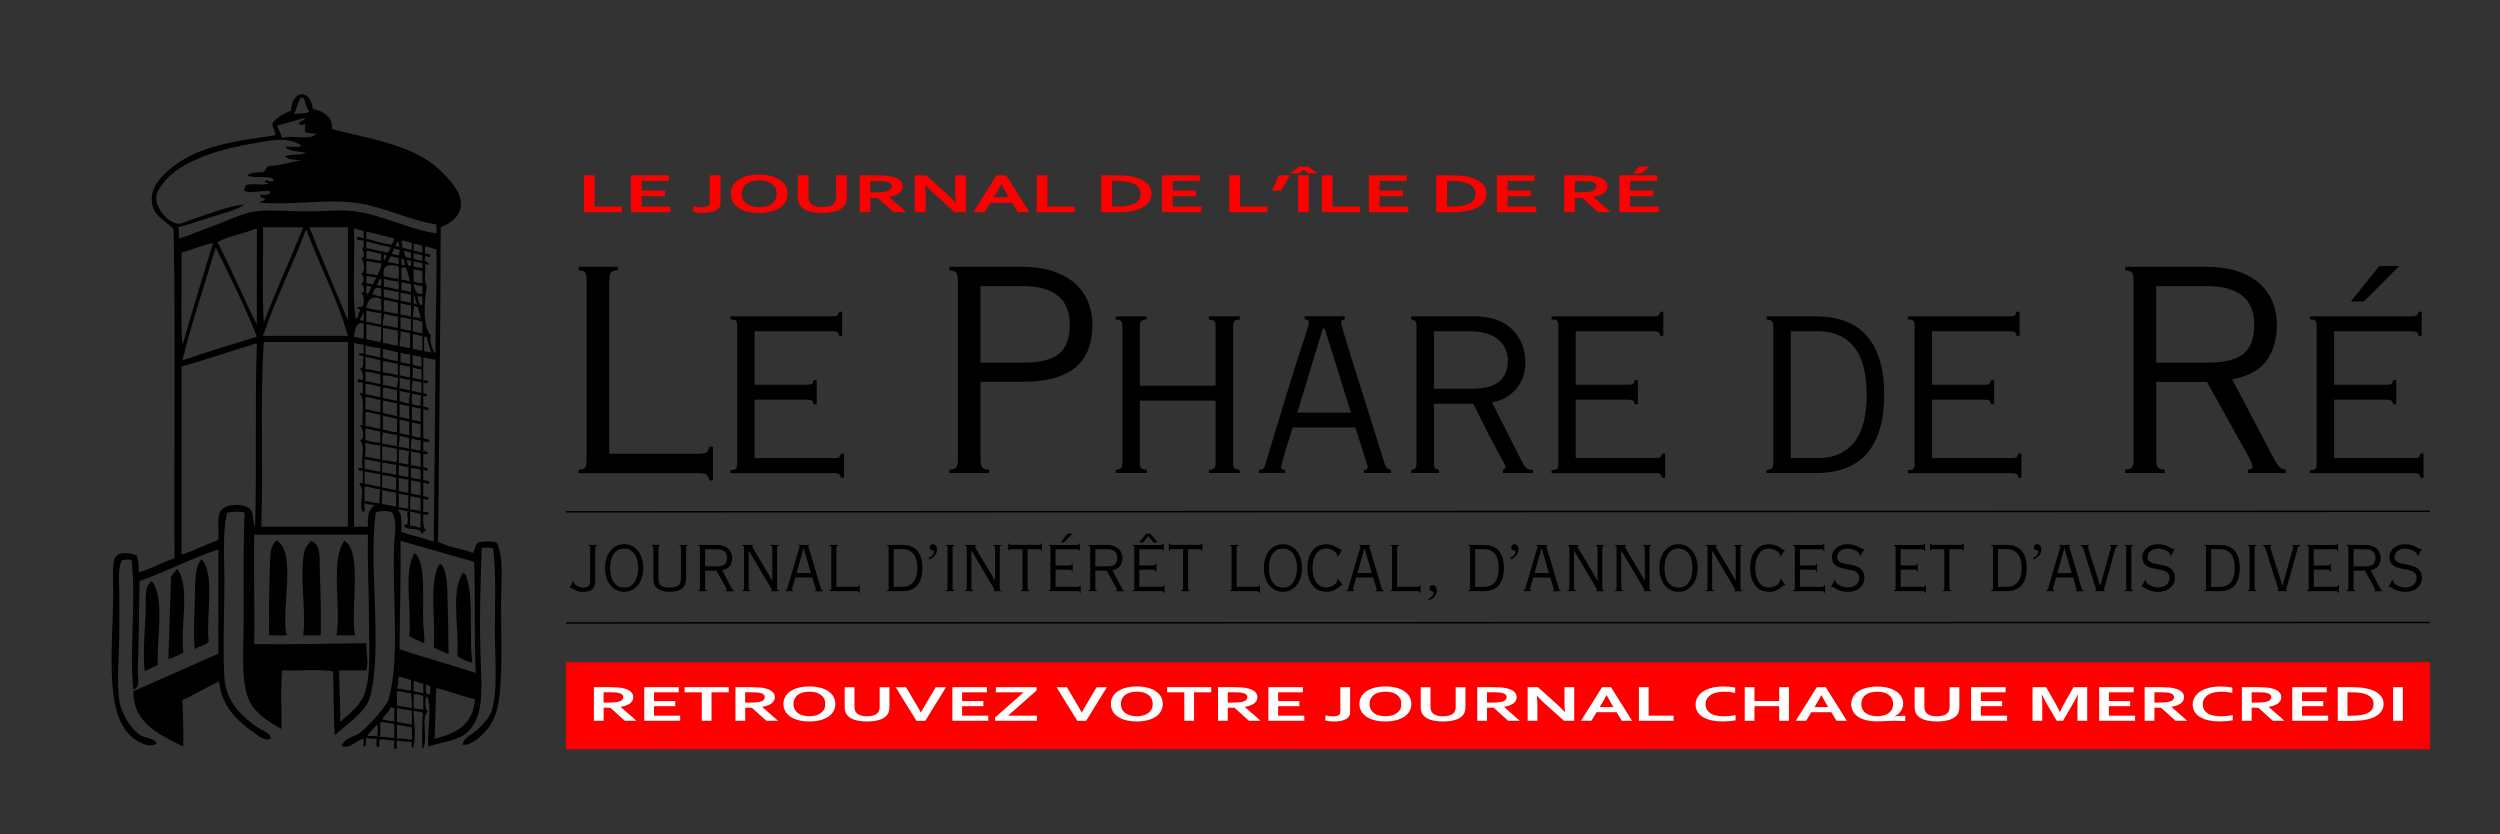 <?xml version="1.0" encoding="utf-8"?>
<!-- Generator: Adobe Illustrator 27.5.0, SVG Export Plug-In . SVG Version: 6.00 Build 0)  -->
<svg version="1.1" id="Calque_1" xmlns="http://www.w3.org/2000/svg" xmlns:xlink="http://www.w3.org/1999/xlink" x="0px" y="0px"
	 viewBox="0 0 538.35 179.67" style="enable-background:new 0 0 538.35 179.67;" xml:space="preserve">
<rect x="0" y="0" width="538.35" height="179.67" fill="#333333" stroke="none"/>
<style type="text/css">
	.st0{fill:#FF0000;}
	.st1{fill:#FFFFFF;}
	.st2{fill:none;stroke:#000000;stroke-width:0.319;}
	.st3{fill-rule:evenodd;clip-rule:evenodd;}
</style>
<g>
	<rect x="121.87" y="142.59" class="st0" width="401.39" height="18.74"/>
	<g>
		<path class="st1" d="M136.37,150.15c0,0.51-0.22,0.94-0.66,1.29c-0.44,0.35-1.13,0.61-2.05,0.78v0.02l3.41,2.98h-2.52l-3.12-2.81
			h-1.44v2.81h-2.1v-7.25h3.49c0.58,0,1.11,0.02,1.61,0.06c0.5,0.04,0.92,0.1,1.28,0.19c0.67,0.16,1.19,0.4,1.56,0.72
			C136.18,149.26,136.37,149.66,136.37,150.15z M131.02,151.3c0.48,0,0.89-0.01,1.22-0.04c0.33-0.03,0.62-0.07,0.84-0.12
			c0.42-0.1,0.72-0.24,0.88-0.42c0.16-0.17,0.24-0.38,0.24-0.6c0-0.19-0.06-0.37-0.19-0.52c-0.13-0.15-0.35-0.27-0.66-0.35
			c-0.2-0.06-0.45-0.1-0.75-0.13c-0.3-0.03-0.68-0.04-1.12-0.04h-1.5v2.22H131.02z"/>
		<path class="st1" d="M140.83,154.11h5.64v1.11h-7.74v-7.25h7.43v1.11h-5.33v1.88h4.58v1.11h-4.58V154.11z"/>
		<path class="st1" d="M153.22,155.22h-2.1v-6.14h-3.7v-1.11h9.5v1.11h-3.7V155.22z"/>
		<path class="st1" d="M166.85,150.15c0,0.51-0.22,0.94-0.66,1.29c-0.44,0.35-1.13,0.61-2.05,0.78v0.02l3.41,2.98h-2.52l-3.12-2.81
			h-1.44v2.81h-2.1v-7.25h3.49c0.58,0,1.11,0.02,1.61,0.06c0.5,0.04,0.92,0.1,1.28,0.19c0.67,0.16,1.19,0.4,1.56,0.72
			C166.67,149.26,166.85,149.66,166.85,150.15z M161.5,151.3c0.48,0,0.89-0.01,1.22-0.04c0.33-0.03,0.62-0.07,0.84-0.12
			c0.42-0.1,0.72-0.24,0.88-0.42c0.16-0.17,0.24-0.38,0.24-0.6c0-0.19-0.06-0.37-0.19-0.52c-0.13-0.15-0.35-0.27-0.66-0.35
			c-0.2-0.06-0.45-0.1-0.75-0.13c-0.3-0.03-0.68-0.04-1.12-0.04h-1.5v2.22H161.5z"/>
		<path class="st1" d="M179.88,151.59c0,0.55-0.12,1.06-0.37,1.52s-0.61,0.86-1.09,1.19c-0.48,0.33-1.06,0.59-1.76,0.78
			c-0.69,0.18-1.48,0.28-2.37,0.28c-0.89,0-1.68-0.09-2.37-0.28c-0.69-0.18-1.28-0.44-1.76-0.78c-0.48-0.33-0.84-0.73-1.09-1.19
			s-0.37-0.97-0.37-1.52s0.12-1.06,0.37-1.52c0.25-0.46,0.61-0.86,1.09-1.19c0.48-0.33,1.06-0.59,1.76-0.78
			c0.69-0.18,1.48-0.28,2.37-0.28c0.89,0,1.68,0.09,2.37,0.28c0.69,0.18,1.28,0.44,1.76,0.78c0.48,0.33,0.84,0.73,1.09,1.19
			C179.76,150.54,179.88,151.04,179.88,151.59z M177.71,151.59c0-0.44-0.09-0.83-0.26-1.16c-0.17-0.33-0.41-0.61-0.71-0.83
			c-0.3-0.22-0.66-0.38-1.08-0.49c-0.42-0.11-0.87-0.16-1.37-0.16c-0.5,0-0.95,0.05-1.37,0.16c-0.42,0.11-0.78,0.27-1.08,0.49
			c-0.3,0.22-0.54,0.5-0.71,0.83c-0.17,0.33-0.26,0.72-0.26,1.16c0,0.44,0.09,0.83,0.26,1.16c0.17,0.33,0.41,0.61,0.71,0.82
			c0.3,0.22,0.66,0.38,1.08,0.49c0.42,0.11,0.87,0.17,1.37,0.17c0.5,0,0.95-0.05,1.37-0.17c0.42-0.11,0.78-0.28,1.08-0.49
			c0.3-0.22,0.54-0.49,0.71-0.82S177.71,152.04,177.71,151.59z"/>
		<path class="st1" d="M186.69,155.36c-0.6,0-1.14-0.04-1.62-0.11c-0.48-0.07-0.9-0.18-1.27-0.32c-0.37-0.14-0.68-0.31-0.93-0.51
			c-0.26-0.2-0.46-0.43-0.62-0.68c-0.13-0.2-0.22-0.43-0.27-0.67c-0.05-0.25-0.08-0.52-0.08-0.82v-4.27h2.1v4.15
			c0,0.51,0.1,0.92,0.29,1.2c0.22,0.32,0.53,0.55,0.95,0.7c0.42,0.14,0.91,0.21,1.48,0.21s1.06-0.07,1.47-0.21s0.73-0.38,0.95-0.7
			c0.19-0.29,0.29-0.69,0.29-1.2v-4.15h2.1v4.27c0,0.3-0.03,0.58-0.08,0.82c-0.05,0.25-0.14,0.47-0.27,0.67
			c-0.15,0.25-0.36,0.48-0.62,0.68c-0.26,0.2-0.58,0.37-0.95,0.51c-0.37,0.14-0.8,0.25-1.29,0.32
			C187.83,155.32,187.29,155.36,186.69,155.36z"/>
		<path class="st1" d="M198.31,153.45c0.21-0.39,0.36-0.67,0.46-0.84s0.29-0.51,0.6-1.03l2.13-3.6h2.22l-4.48,7.25h-1.89l-4.48-7.25
			h2.24l2.13,3.6c0.3,0.52,0.5,0.86,0.6,1.03s0.25,0.45,0.46,0.84H198.31z"/>
		<path class="st1" d="M207.18,154.11h5.64v1.11h-7.74v-7.25h7.43v1.11h-5.33v1.88h4.58v1.11h-4.58V154.11z"/>
		<path class="st1" d="M223.21,147.97v0.72l-6.14,5.42h6.22v1.11h-9.01v-0.72l6.15-5.42h-5.99v-1.11H223.21z"/>
		<path class="st1" d="M232.95,153.45c0.21-0.39,0.36-0.67,0.46-0.84s0.29-0.51,0.6-1.03l2.13-3.6h2.22l-4.48,7.25h-1.89l-4.48-7.25
			h2.24l2.13,3.6c0.3,0.52,0.5,0.86,0.6,1.03s0.25,0.45,0.46,0.84H232.95z"/>
		<path class="st1" d="M250.39,151.59c0,0.55-0.12,1.06-0.37,1.52s-0.61,0.86-1.09,1.19c-0.48,0.33-1.06,0.59-1.76,0.78
			c-0.69,0.18-1.48,0.28-2.37,0.28c-0.89,0-1.68-0.09-2.37-0.28c-0.69-0.18-1.28-0.44-1.76-0.78c-0.48-0.33-0.84-0.73-1.09-1.19
			s-0.37-0.97-0.37-1.52s0.12-1.06,0.37-1.52c0.25-0.46,0.61-0.86,1.09-1.19c0.48-0.33,1.06-0.59,1.76-0.78
			c0.69-0.18,1.48-0.28,2.37-0.28c0.89,0,1.68,0.09,2.37,0.28c0.69,0.18,1.28,0.44,1.76,0.78c0.48,0.33,0.84,0.73,1.09,1.19
			C250.26,150.54,250.39,151.04,250.39,151.59z M248.22,151.59c0-0.44-0.09-0.83-0.26-1.16c-0.17-0.33-0.41-0.61-0.71-0.83
			c-0.3-0.22-0.66-0.38-1.08-0.49c-0.42-0.11-0.87-0.16-1.37-0.16c-0.5,0-0.95,0.05-1.37,0.16c-0.42,0.11-0.78,0.27-1.08,0.49
			c-0.3,0.22-0.54,0.5-0.71,0.83c-0.17,0.33-0.26,0.72-0.26,1.16c0,0.44,0.09,0.83,0.26,1.16c0.17,0.33,0.41,0.61,0.71,0.82
			c0.3,0.22,0.66,0.38,1.08,0.49c0.42,0.11,0.87,0.17,1.37,0.17c0.5,0,0.95-0.05,1.37-0.17c0.42-0.11,0.78-0.28,1.08-0.49
			c0.3-0.22,0.54-0.49,0.71-0.82S248.22,152.04,248.22,151.59z"/>
		<path class="st1" d="M257.13,155.22h-2.1v-6.14h-3.7v-1.11h9.5v1.11h-3.7V155.22z"/>
		<path class="st1" d="M270.77,150.15c0,0.51-0.22,0.94-0.66,1.29c-0.44,0.35-1.13,0.61-2.05,0.78v0.02l3.41,2.98h-2.52l-3.12-2.81
			h-1.44v2.81h-2.1v-7.25h3.49c0.58,0,1.11,0.02,1.61,0.06c0.5,0.04,0.92,0.1,1.28,0.19c0.67,0.16,1.19,0.4,1.56,0.72
			C270.58,149.26,270.77,149.66,270.77,150.15z M265.42,151.3c0.48,0,0.89-0.01,1.22-0.04c0.33-0.03,0.62-0.07,0.84-0.12
			c0.42-0.1,0.72-0.24,0.88-0.42c0.16-0.17,0.24-0.38,0.24-0.6c0-0.19-0.06-0.37-0.19-0.52c-0.13-0.15-0.35-0.27-0.66-0.35
			c-0.2-0.06-0.45-0.1-0.75-0.13c-0.3-0.03-0.68-0.04-1.12-0.04h-1.5v2.22H265.42z"/>
		<path class="st1" d="M275.23,154.11h5.64v1.11h-7.74v-7.25h7.43v1.11h-5.33v1.88h4.58v1.11h-4.58V154.11z"/>
		<path class="st1" d="M288.63,147.97h2.1v5.36c0,0.24-0.03,0.44-0.08,0.62c-0.05,0.17-0.14,0.32-0.25,0.45
			c-0.14,0.17-0.32,0.32-0.54,0.44c-0.22,0.12-0.46,0.22-0.74,0.3s-0.57,0.13-0.88,0.17s-0.64,0.05-0.98,0.05
			c-0.35,0-0.69-0.02-1.02-0.05c-0.33-0.04-0.6-0.08-0.83-0.14v-1.13c0.25,0.07,0.52,0.12,0.81,0.15c0.29,0.04,0.57,0.05,0.85,0.05
			c0.54,0,0.94-0.08,1.18-0.24s0.37-0.39,0.37-0.71V147.97z"/>
		<path class="st1" d="M303.92,151.59c0,0.55-0.12,1.06-0.37,1.52c-0.25,0.46-0.61,0.86-1.09,1.19c-0.48,0.33-1.06,0.59-1.76,0.78
			c-0.69,0.18-1.48,0.28-2.37,0.28c-0.89,0-1.68-0.09-2.37-0.28c-0.69-0.18-1.28-0.44-1.76-0.78c-0.48-0.33-0.84-0.73-1.09-1.19
			s-0.37-0.97-0.37-1.52s0.12-1.06,0.37-1.52c0.25-0.46,0.61-0.86,1.09-1.19c0.48-0.33,1.06-0.59,1.76-0.78
			c0.69-0.18,1.48-0.28,2.37-0.28c0.89,0,1.68,0.09,2.37,0.28c0.7,0.18,1.28,0.44,1.76,0.78c0.48,0.33,0.84,0.73,1.09,1.19
			C303.8,150.54,303.92,151.04,303.92,151.59z M301.76,151.59c0-0.44-0.09-0.83-0.26-1.16c-0.17-0.33-0.41-0.61-0.71-0.83
			c-0.3-0.22-0.66-0.38-1.08-0.49c-0.42-0.11-0.88-0.16-1.37-0.16c-0.5,0-0.96,0.05-1.37,0.16s-0.78,0.27-1.08,0.49
			c-0.3,0.22-0.54,0.5-0.71,0.83c-0.17,0.33-0.26,0.72-0.26,1.16c0,0.44,0.09,0.83,0.26,1.16c0.17,0.33,0.41,0.61,0.71,0.82
			c0.3,0.22,0.66,0.38,1.08,0.49s0.87,0.17,1.37,0.17c0.5,0,0.95-0.05,1.37-0.17c0.42-0.11,0.78-0.28,1.08-0.49
			c0.3-0.22,0.54-0.49,0.71-0.82C301.67,152.42,301.76,152.04,301.76,151.59z"/>
		<path class="st1" d="M310.73,155.36c-0.6,0-1.14-0.04-1.62-0.11c-0.48-0.07-0.9-0.18-1.27-0.32c-0.37-0.14-0.68-0.31-0.93-0.51
			c-0.26-0.2-0.46-0.43-0.62-0.68c-0.13-0.2-0.22-0.43-0.27-0.67c-0.05-0.25-0.08-0.52-0.08-0.82v-4.27h2.1v4.15
			c0,0.51,0.1,0.92,0.29,1.2c0.22,0.32,0.53,0.55,0.95,0.7s0.91,0.21,1.47,0.21c0.57,0,1.06-0.07,1.48-0.21
			c0.42-0.14,0.73-0.38,0.95-0.7c0.19-0.29,0.29-0.69,0.29-1.2v-4.15h2.1v4.27c0,0.3-0.03,0.58-0.08,0.82
			c-0.05,0.25-0.14,0.47-0.27,0.67c-0.15,0.25-0.36,0.48-0.62,0.68c-0.26,0.2-0.58,0.37-0.95,0.51c-0.38,0.14-0.8,0.25-1.29,0.32
			C311.87,155.32,311.33,155.36,310.73,155.36z"/>
		<path class="st1" d="M326.59,150.15c0,0.51-0.22,0.94-0.66,1.29c-0.44,0.35-1.13,0.61-2.05,0.78v0.02l3.41,2.98h-2.52l-3.12-2.81
			h-1.44v2.81h-2.1v-7.25h3.49c0.58,0,1.12,0.02,1.61,0.06s0.92,0.1,1.28,0.19c0.67,0.16,1.2,0.4,1.56,0.72
			C326.41,149.26,326.59,149.66,326.59,150.15z M321.24,151.3c0.48,0,0.89-0.01,1.22-0.04c0.33-0.03,0.62-0.07,0.84-0.12
			c0.42-0.1,0.72-0.24,0.88-0.42c0.16-0.17,0.25-0.38,0.25-0.6c0-0.19-0.06-0.37-0.19-0.52c-0.13-0.15-0.35-0.27-0.66-0.35
			c-0.2-0.06-0.45-0.1-0.75-0.13c-0.3-0.03-0.68-0.04-1.12-0.04h-1.5v2.22H321.24z"/>
		<path class="st1" d="M334.93,151.34c0.82,0.74,1.49,1.4,2.01,1.97h0.05c-0.07-0.94-0.1-1.63-0.1-2.06v-3.28h2.1v7.25h-2.2
			l-3.74-3.34c-0.66-0.58-1.34-1.25-2.04-2.01h-0.05c0.07,0.89,0.1,1.58,0.1,2.07v3.28h-2.1v-7.25h2.2L334.93,151.34z"/>
		<path class="st1" d="M348.12,153.37h-4.32l-1.12,1.85h-2.24l4.55-7.25h1.92l4.55,7.25h-2.22L348.12,153.37z M345.94,149.71
			c-0.4,0.76-0.76,1.39-1.07,1.9l-0.39,0.65h2.96l-0.39-0.65c-0.31-0.51-0.67-1.15-1.07-1.9H345.94z"/>
		<path class="st1" d="M355.02,147.97v6.14h5.37v1.11h-7.47v-7.25H355.02z"/>
		<path class="st1" d="M371.2,148.96c-0.57,0-1.1,0.06-1.58,0.18c-0.48,0.12-0.9,0.29-1.24,0.52c-0.35,0.23-0.62,0.51-0.81,0.84
			s-0.29,0.72-0.29,1.15c0,0.43,0.09,0.8,0.27,1.12c0.18,0.32,0.43,0.59,0.76,0.81c0.33,0.22,0.74,0.38,1.21,0.49
			c0.48,0.11,1.02,0.17,1.62,0.17c0.43,0,0.88-0.02,1.33-0.07c0.45-0.04,0.88-0.11,1.27-0.19v1.14c-0.4,0.07-0.83,0.13-1.29,0.17
			c-0.46,0.04-0.94,0.06-1.44,0.06c-0.97,0-1.83-0.09-2.56-0.26c-0.74-0.18-1.35-0.42-1.85-0.74c-0.49-0.32-0.87-0.7-1.11-1.15
			s-0.37-0.94-0.37-1.48c0-0.55,0.13-1.07,0.4-1.54s0.65-0.88,1.15-1.23s1.13-0.62,1.88-0.82c0.75-0.2,1.6-0.3,2.55-0.3
			c0.49,0,0.95,0.02,1.38,0.06c0.43,0.04,0.83,0.1,1.17,0.18v1.13c-0.46-0.09-0.88-0.15-1.28-0.19S371.58,148.96,371.2,148.96z"/>
		<path class="st1" d="M377.81,150.96h5.32v-2.99h2.1v7.25h-2.1v-3.15h-5.32v3.15h-2.1v-7.25h2.1V150.96z"/>
		<path class="st1" d="M394.36,153.37h-4.32l-1.12,1.85h-2.24l4.55-7.25h1.92l4.55,7.25h-2.22L394.36,153.37z M392.19,149.71
			c-0.4,0.76-0.76,1.39-1.07,1.9l-0.39,0.65h2.96l-0.39-0.65c-0.31-0.51-0.67-1.15-1.07-1.9H392.19z"/>
		<path class="st1" d="M407.89,154.29c0.14-0.03,0.31-0.05,0.49-0.07c0.18-0.02,0.37-0.04,0.57-0.05c0.2-0.01,0.39-0.03,0.59-0.03
			s0.39-0.01,0.58-0.01h0.16v1.15c-0.3-0.02-0.67-0.03-1.1-0.04s-0.88-0.02-1.36-0.02c-0.36,0-0.68,0.01-0.97,0.02
			c-0.29,0.01-0.57,0.02-0.86,0.04c-0.29,0.01-0.59,0.02-0.9,0.04s-0.62,0.02-0.91,0.02c-0.9,0-1.69-0.09-2.38-0.27
			c-0.69-0.18-1.26-0.44-1.73-0.76c-0.47-0.33-0.82-0.72-1.06-1.18s-0.36-0.96-0.36-1.51s0.12-1.06,0.37-1.52
			c0.25-0.46,0.61-0.86,1.09-1.19c0.48-0.33,1.06-0.59,1.76-0.78c0.69-0.18,1.48-0.28,2.37-0.28c0.89,0,1.68,0.09,2.37,0.28
			c0.7,0.18,1.28,0.44,1.76,0.77c0.48,0.33,0.84,0.72,1.09,1.17c0.25,0.45,0.37,0.95,0.37,1.49c0,0.28-0.04,0.56-0.13,0.82
			c-0.09,0.27-0.21,0.52-0.37,0.75s-0.37,0.45-0.61,0.65c-0.25,0.2-0.53,0.37-0.84,0.52L407.89,154.29z M407.66,151.59
			c0-0.44-0.09-0.83-0.26-1.16c-0.17-0.33-0.41-0.61-0.71-0.83c-0.3-0.22-0.66-0.38-1.08-0.49c-0.42-0.11-0.88-0.16-1.37-0.16
			c-0.5,0-0.96,0.05-1.37,0.16s-0.78,0.27-1.08,0.49c-0.3,0.22-0.54,0.5-0.71,0.83c-0.17,0.33-0.26,0.72-0.26,1.16
			c0,0.44,0.09,0.83,0.26,1.16c0.17,0.33,0.41,0.61,0.71,0.82c0.3,0.22,0.66,0.38,1.08,0.49s0.87,0.17,1.37,0.17
			c0.5,0,0.95-0.05,1.37-0.17c0.42-0.11,0.78-0.28,1.08-0.49c0.3-0.22,0.54-0.49,0.71-0.82
			C407.57,152.42,407.66,152.04,407.66,151.59z"/>
		<path class="st1" d="M417.09,155.36c-0.6,0-1.14-0.04-1.62-0.11c-0.48-0.07-0.9-0.18-1.27-0.32c-0.37-0.14-0.68-0.31-0.93-0.51
			c-0.26-0.2-0.46-0.43-0.62-0.68c-0.13-0.2-0.22-0.43-0.27-0.67c-0.05-0.25-0.08-0.52-0.08-0.82v-4.27h2.1v4.15
			c0,0.51,0.1,0.92,0.29,1.2c0.22,0.32,0.53,0.55,0.95,0.7s0.91,0.21,1.47,0.21c0.57,0,1.06-0.07,1.48-0.21
			c0.42-0.14,0.73-0.38,0.95-0.7c0.19-0.29,0.29-0.69,0.29-1.2v-4.15h2.1v4.27c0,0.3-0.03,0.58-0.08,0.82
			c-0.05,0.25-0.14,0.47-0.27,0.67c-0.15,0.25-0.36,0.48-0.62,0.68c-0.26,0.2-0.58,0.37-0.95,0.51c-0.38,0.14-0.8,0.25-1.29,0.32
			C418.23,155.32,417.69,155.36,417.09,155.36z"/>
		<path class="st1" d="M426.56,154.11h5.64v1.11h-7.74v-7.25h7.43v1.11h-5.33v1.88h4.58v1.11h-4.58V154.11z"/>
		<path class="st1" d="M443.6,153.28c0.25-0.57,0.56-1.18,0.93-1.84l1.98-3.47h2.95v7.25h-2.1v-3.67c0-0.54,0.03-1.16,0.1-1.88
			h-0.08c-0.1,0.21-0.21,0.44-0.34,0.69c-0.13,0.26-0.27,0.51-0.41,0.76l-2.38,4.1h-1.36l-2.38-4.1c-0.14-0.25-0.28-0.5-0.41-0.76
			c-0.13-0.26-0.25-0.49-0.34-0.69h-0.08c0.07,0.67,0.1,1.29,0.1,1.87v3.68h-2.1v-7.25h2.93l1.98,3.45
			c0.33,0.58,0.64,1.19,0.93,1.85H443.6z"/>
		<path class="st1" d="M454.13,154.11h5.64v1.11h-7.74v-7.25h7.43v1.11h-5.33v1.88h4.58v1.11h-4.58V154.11z"/>
		<path class="st1" d="M470.31,150.15c0,0.51-0.22,0.94-0.66,1.29c-0.44,0.35-1.13,0.61-2.05,0.78v0.02l3.41,2.98h-2.52l-3.12-2.81
			h-1.44v2.81h-2.1v-7.25h3.49c0.58,0,1.12,0.02,1.61,0.06s0.92,0.1,1.28,0.19c0.67,0.16,1.2,0.4,1.56,0.72
			C470.13,149.26,470.31,149.66,470.31,150.15z M464.96,151.3c0.48,0,0.89-0.01,1.22-0.04c0.33-0.03,0.62-0.07,0.84-0.12
			c0.42-0.1,0.72-0.24,0.88-0.42c0.16-0.17,0.25-0.38,0.25-0.6c0-0.19-0.06-0.37-0.19-0.52c-0.13-0.15-0.35-0.27-0.66-0.35
			c-0.2-0.06-0.45-0.1-0.75-0.13c-0.3-0.03-0.68-0.04-1.12-0.04h-1.5v2.22H464.96z"/>
		<path class="st1" d="M478.26,148.96c-0.57,0-1.1,0.06-1.58,0.18c-0.48,0.12-0.9,0.29-1.24,0.52c-0.35,0.23-0.62,0.51-0.81,0.84
			s-0.29,0.72-0.29,1.15c0,0.43,0.09,0.8,0.27,1.12c0.18,0.32,0.43,0.59,0.76,0.81c0.33,0.22,0.74,0.38,1.21,0.49
			c0.48,0.11,1.02,0.17,1.62,0.17c0.43,0,0.88-0.02,1.33-0.07c0.45-0.04,0.88-0.11,1.27-0.19v1.14c-0.4,0.07-0.83,0.13-1.29,0.17
			c-0.46,0.04-0.94,0.06-1.44,0.06c-0.97,0-1.83-0.09-2.56-0.26c-0.74-0.18-1.35-0.42-1.85-0.74c-0.49-0.32-0.87-0.7-1.11-1.15
			s-0.37-0.94-0.37-1.48c0-0.55,0.13-1.07,0.4-1.54s0.65-0.88,1.15-1.23s1.13-0.62,1.88-0.82c0.75-0.2,1.6-0.3,2.55-0.3
			c0.49,0,0.95,0.02,1.38,0.06c0.43,0.04,0.83,0.1,1.17,0.18v1.13c-0.46-0.09-0.88-0.15-1.28-0.19S478.63,148.96,478.26,148.96z"/>
		<path class="st1" d="M491.25,150.15c0,0.51-0.22,0.94-0.66,1.29c-0.44,0.35-1.13,0.61-2.05,0.78v0.02l3.41,2.98h-2.52l-3.12-2.81
			h-1.44v2.81h-2.1v-7.25h3.49c0.58,0,1.12,0.02,1.61,0.06s0.92,0.1,1.28,0.19c0.67,0.16,1.2,0.4,1.56,0.72
			C491.07,149.26,491.25,149.66,491.25,150.15z M485.9,151.3c0.48,0,0.89-0.01,1.22-0.04c0.33-0.03,0.62-0.07,0.84-0.12
			c0.42-0.1,0.72-0.24,0.88-0.42c0.16-0.17,0.25-0.38,0.25-0.6c0-0.19-0.06-0.37-0.19-0.52c-0.13-0.15-0.35-0.27-0.66-0.35
			c-0.2-0.06-0.45-0.1-0.75-0.13c-0.3-0.03-0.68-0.04-1.12-0.04h-1.5v2.22H485.9z"/>
		<path class="st1" d="M495.71,154.11h5.64v1.11h-7.74v-7.25h7.43v1.11h-5.33v1.88h4.58v1.11h-4.58V154.11z"/>
		<path class="st1" d="M503.41,155.22v-7.25h3.04c0.27,0,0.54,0.01,0.82,0.02c0.28,0.01,0.55,0.03,0.81,0.05
			c0.26,0.02,0.52,0.05,0.76,0.08c0.25,0.03,0.47,0.07,0.68,0.11c0.61,0.12,1.15,0.29,1.62,0.5c0.47,0.21,0.86,0.46,1.18,0.74
			c0.32,0.29,0.56,0.6,0.72,0.96c0.16,0.35,0.24,0.74,0.24,1.15c0,0.39-0.07,0.76-0.21,1.1c-0.14,0.34-0.35,0.65-0.63,0.94
			c-0.28,0.28-0.63,0.53-1.06,0.75s-0.93,0.39-1.51,0.53c-0.49,0.12-1.04,0.2-1.66,0.26c-0.62,0.06-1.31,0.09-2.08,0.09H503.41z
			 M506.38,154.11c1.23,0,2.19-0.11,2.88-0.32c0.61-0.19,1.07-0.47,1.39-0.83s0.47-0.83,0.47-1.4c0-0.3-0.05-0.56-0.15-0.8
			c-0.1-0.24-0.25-0.45-0.45-0.64c-0.19-0.19-0.43-0.35-0.71-0.48c-0.28-0.13-0.59-0.24-0.94-0.33c-0.33-0.08-0.69-0.14-1.09-0.17
			c-0.4-0.04-0.85-0.05-1.35-0.05h-0.93v5.03H506.38z"/>
		<path class="st1" d="M515.33,155.22v-7.25h2.1v7.25H515.33z"/>
	</g>
</g>
<g>
	<path d="M127.08,117.99c0-0.19-0.03-0.32-0.08-0.38c-0.05-0.06-0.16-0.1-0.33-0.11v-0.16h1.92v0.16c-0.16,0.01-0.27,0.05-0.33,0.11
		c-0.05,0.06-0.08,0.19-0.08,0.38v6.77c0,0.47-0.05,0.88-0.14,1.22s-0.24,0.62-0.45,0.84c-0.21,0.22-0.48,0.38-0.82,0.48
		s-0.75,0.15-1.23,0.15c-0.39,0-0.72-0.04-0.99-0.11c-0.27-0.07-0.52-0.17-0.76-0.3c-0.24-0.13-0.41-0.23-0.53-0.31
		s-0.2-0.12-0.25-0.12c-0.06,0-0.12,0.01-0.18,0.04l-0.11-0.04l0.7-1.52l0.15,0.1c0,0.03,0,0.05-0.01,0.08
		c0,0.02-0.01,0.06-0.01,0.1c0,0.13,0.07,0.26,0.2,0.4c0.13,0.14,0.3,0.26,0.5,0.38c0.2,0.11,0.42,0.21,0.66,0.28
		s0.47,0.11,0.69,0.11c0.54,0,0.92-0.12,1.15-0.38c0.23-0.25,0.34-0.62,0.34-1.1V117.99z"/>
	<path d="M134.4,117.19c0.71,0,1.33,0.15,1.85,0.46c0.52,0.31,0.95,0.7,1.29,1.19c0.34,0.49,0.59,1.04,0.75,1.65
		c0.16,0.61,0.24,1.22,0.24,1.82c0,0.6-0.08,1.21-0.24,1.82c-0.16,0.61-0.41,1.16-0.75,1.65s-0.77,0.89-1.29,1.19
		c-0.52,0.31-1.14,0.46-1.85,0.46s-1.33-0.15-1.85-0.46c-0.52-0.31-0.95-0.7-1.29-1.19s-0.59-1.04-0.75-1.65
		c-0.16-0.61-0.24-1.22-0.24-1.82c0-0.6,0.08-1.21,0.24-1.82c0.16-0.61,0.41-1.16,0.75-1.65c0.34-0.49,0.77-0.89,1.29-1.19
		C133.07,117.35,133.69,117.19,134.4,117.19z M134.4,118.13c-0.55,0-1.02,0.12-1.4,0.36c-0.39,0.24-0.7,0.55-0.94,0.95
		c-0.24,0.39-0.41,0.84-0.52,1.34c-0.11,0.5-0.16,1.02-0.16,1.55c0,0.53,0.06,1.05,0.16,1.55c0.11,0.5,0.28,0.95,0.52,1.34
		c0.24,0.39,0.55,0.71,0.94,0.95c0.39,0.24,0.86,0.36,1.4,0.36s1.02-0.12,1.4-0.36c0.39-0.24,0.7-0.55,0.94-0.95
		c0.24-0.39,0.41-0.84,0.52-1.34c0.11-0.5,0.16-1.02,0.16-1.55c0-0.53-0.05-1.05-0.16-1.55c-0.11-0.5-0.28-0.95-0.52-1.34
		c-0.24-0.39-0.55-0.71-0.94-0.95C135.42,118.24,134.95,118.13,134.4,118.13z"/>
	<path d="M146.65,118.02c0-0.19-0.03-0.32-0.08-0.39c-0.05-0.07-0.14-0.11-0.28-0.13v-0.16h1.75v0.16
		c-0.13,0.02-0.21,0.06-0.25,0.13c-0.04,0.07-0.05,0.2-0.05,0.39v6.56c0,0.51-0.08,0.95-0.24,1.31c-0.16,0.36-0.39,0.66-0.69,0.88
		s-0.67,0.4-1.1,0.51s-0.93,0.16-1.49,0.16c-1.11,0-1.98-0.22-2.6-0.67s-0.92-1.18-0.92-2.19v-6.56c0-0.19-0.03-0.32-0.08-0.39
		c-0.05-0.07-0.14-0.11-0.28-0.13v-0.16h1.78v0.16c-0.13,0.02-0.21,0.06-0.26,0.13c-0.05,0.07-0.07,0.2-0.07,0.39v6.69
		c0,0.65,0.19,1.11,0.58,1.39c0.39,0.28,1,0.42,1.84,0.42s1.45-0.14,1.84-0.42c0.39-0.28,0.58-0.74,0.58-1.39V118.02z"/>
	<path d="M151.83,126.65c0,0.19,0.03,0.32,0.08,0.38c0.06,0.06,0.16,0.1,0.33,0.11v0.16h-1.92v-0.16c0.16-0.01,0.27-0.05,0.33-0.11
		c0.05-0.06,0.08-0.19,0.08-0.38v-8.66c0-0.19-0.03-0.32-0.08-0.38c-0.05-0.06-0.16-0.1-0.33-0.11v-0.16h3.96
		c0.58,0,1.09,0.08,1.52,0.23c0.43,0.15,0.78,0.35,1.05,0.61s0.48,0.55,0.61,0.89c0.13,0.34,0.2,0.69,0.2,1.07
		c0,0.69-0.16,1.27-0.49,1.73c-0.33,0.46-0.89,0.76-1.67,0.91l2.03,3.85c0.1,0.19,0.19,0.32,0.26,0.39c0.07,0.07,0.17,0.11,0.3,0.13
		v0.16h-1.82v-0.16c0.15,0,0.22-0.06,0.22-0.18c0-0.03-0.01-0.06-0.02-0.1c-0.01-0.04-0.04-0.1-0.09-0.2
		c-0.05-0.1-0.12-0.23-0.21-0.4c-0.1-0.17-0.23-0.4-0.39-0.69c-0.16-0.29-0.37-0.66-0.61-1.1s-0.54-0.97-0.88-1.59h-2.45V126.65z
		 M151.83,121.96h2.51c0.79,0,1.37-0.14,1.71-0.42s0.52-0.75,0.52-1.41c0-0.28-0.04-0.54-0.12-0.77c-0.08-0.23-0.22-0.42-0.4-0.59
		c-0.19-0.16-0.42-0.29-0.71-0.38s-0.64-0.13-1.05-0.13h-2.45V121.96z"/>
	<path d="M161.24,126.65c0,0.19,0.03,0.32,0.08,0.38c0.06,0.06,0.16,0.1,0.33,0.11v0.16h-1.84v-0.16c0.16-0.01,0.27-0.05,0.33-0.11
		c0.05-0.06,0.08-0.19,0.08-0.38v-8.66c0-0.19-0.03-0.32-0.08-0.38c-0.06-0.06-0.16-0.1-0.33-0.11v-0.16h2.45v0.16
		c-0.17,0-0.26,0.06-0.26,0.18c0,0.05,0.01,0.1,0.03,0.15c0.02,0.05,0.08,0.16,0.17,0.32s0.23,0.38,0.41,0.68
		c0.18,0.3,0.43,0.71,0.75,1.24s0.71,1.19,1.19,1.99c0.47,0.8,1.05,1.79,1.73,2.95h0.03v-7.01c0-0.19-0.03-0.32-0.08-0.38
		c-0.05-0.06-0.16-0.1-0.33-0.11v-0.16h1.84v0.16c-0.16,0.01-0.27,0.05-0.33,0.11c-0.05,0.06-0.08,0.19-0.08,0.38v8.66
		c0,0.19,0.03,0.32,0.08,0.38c0.05,0.06,0.16,0.1,0.33,0.11v0.16H166v-0.16c0.08,0,0.14-0.01,0.16-0.03
		c0.03-0.02,0.04-0.05,0.04-0.08s-0.01-0.07-0.03-0.12c-0.02-0.05-0.08-0.17-0.19-0.35c-0.1-0.18-0.26-0.44-0.47-0.79
		c-0.21-0.35-0.5-0.83-0.86-1.45c-0.37-0.62-0.82-1.4-1.38-2.33c-0.55-0.93-1.23-2.07-2.02-3.42h-0.03V126.65z"/>
	<path d="M169.18,127.3v-0.16c0.12-0.04,0.2-0.09,0.24-0.15c0.04-0.06,0.08-0.15,0.12-0.25c0.41-1.42,0.76-2.63,1.05-3.62
		c0.29-0.99,0.53-1.82,0.73-2.48c0.2-0.66,0.35-1.18,0.47-1.56c0.11-0.38,0.2-0.67,0.26-0.86c0.06-0.19,0.1-0.32,0.11-0.38
		c0.01-0.06,0.02-0.11,0.02-0.14c0-0.07-0.02-0.12-0.06-0.15c-0.04-0.03-0.1-0.04-0.17-0.05v-0.16h2.32v0.16
		c-0.13,0.03-0.19,0.1-0.19,0.21c0,0.02,0.01,0.05,0.02,0.1c0.01,0.05,0.05,0.17,0.11,0.36c0.06,0.19,0.15,0.47,0.26,0.84
		c0.11,0.37,0.27,0.89,0.47,1.55c0.2,0.66,0.44,1.5,0.74,2.51c0.3,1.01,0.66,2.24,1.09,3.69c0.04,0.13,0.08,0.22,0.14,0.27
		c0.05,0.05,0.15,0.09,0.27,0.13v0.16h-1.73v-0.16c0.1,0,0.17-0.01,0.2-0.03c0.03-0.02,0.05-0.06,0.05-0.11
		c0-0.03-0.01-0.07-0.02-0.12c-0.01-0.05-0.05-0.16-0.1-0.33c-0.05-0.17-0.13-0.42-0.23-0.77c-0.1-0.34-0.24-0.82-0.42-1.45h-3.67
		c-0.17,0.59-0.31,1.06-0.4,1.39c-0.1,0.33-0.17,0.59-0.21,0.76c-0.05,0.17-0.07,0.29-0.08,0.34c-0.01,0.05-0.01,0.08-0.01,0.1
		c0,0.07,0.03,0.12,0.09,0.14c0.06,0.02,0.12,0.04,0.19,0.06v0.16H169.18z M174.62,123.41l-1.55-5.34h-0.03l-1.52,5.34H174.62z"/>
	<path d="M179.01,117.99c0-0.19-0.02-0.32-0.07-0.38c-0.05-0.06-0.15-0.1-0.31-0.11v-0.16h1.89v0.16c-0.16,0.01-0.27,0.05-0.33,0.11
		c-0.06,0.06-0.08,0.19-0.08,0.38v8.38h4.3c0.2,0,0.33-0.02,0.4-0.07s0.11-0.14,0.15-0.27h0.16v1.63h-0.16
		c-0.04-0.15-0.09-0.24-0.15-0.29s-0.2-0.07-0.4-0.07h-5.78v-0.16c0.16-0.01,0.27-0.05,0.31-0.11c0.05-0.06,0.07-0.19,0.07-0.38
		V117.99z"/>
	<path d="M190.95,127.3v-0.16c0.16-0.01,0.27-0.05,0.33-0.11c0.05-0.06,0.08-0.19,0.08-0.38v-8.66c0-0.19-0.03-0.32-0.08-0.38
		c-0.06-0.06-0.16-0.1-0.33-0.11v-0.16h3.38c0.81,0,1.5,0.13,2.05,0.4c0.55,0.27,1,0.63,1.33,1.09c0.33,0.46,0.57,0.99,0.71,1.59
		c0.14,0.6,0.21,1.24,0.21,1.9c0,0.67-0.07,1.3-0.21,1.9c-0.14,0.6-0.38,1.13-0.71,1.59c-0.33,0.46-0.78,0.82-1.33,1.09
		c-0.55,0.27-1.24,0.4-2.05,0.4H190.95z M192.46,126.37h1.88c0.58,0,1.08-0.1,1.49-0.32c0.41-0.21,0.74-0.5,0.99-0.86
		c0.25-0.37,0.43-0.79,0.55-1.29s0.17-1.02,0.17-1.59s-0.06-1.1-0.17-1.59s-0.3-0.92-0.55-1.29c-0.25-0.36-0.58-0.65-0.99-0.86
		c-0.41-0.21-0.91-0.32-1.49-0.32h-1.88V126.37z"/>
	<path d="M200.02,120.11c0.13-0.05,0.26-0.13,0.39-0.21c0.13-0.09,0.25-0.19,0.36-0.31c0.11-0.12,0.2-0.25,0.27-0.39
		s0.11-0.29,0.11-0.45c0-0.08-0.05-0.14-0.15-0.16c-0.1-0.03-0.21-0.06-0.33-0.1c-0.12-0.04-0.23-0.1-0.33-0.18
		s-0.15-0.22-0.15-0.41c0-0.21,0.06-0.38,0.19-0.51c0.12-0.13,0.29-0.2,0.5-0.2c0.16,0,0.3,0.03,0.42,0.1s0.21,0.16,0.28,0.27
		c0.07,0.11,0.13,0.23,0.16,0.37c0.03,0.14,0.05,0.27,0.05,0.41c0,0.25-0.05,0.48-0.15,0.71c-0.1,0.23-0.23,0.44-0.4,0.62
		s-0.35,0.35-0.56,0.49c-0.21,0.14-0.43,0.24-0.66,0.31V120.11z"/>
	<path d="M205.14,126.65c0,0.19,0.03,0.32,0.08,0.38c0.05,0.06,0.16,0.1,0.33,0.11v0.16h-1.92v-0.16c0.16-0.01,0.27-0.05,0.33-0.11
		c0.06-0.06,0.08-0.19,0.08-0.38v-8.66c0-0.19-0.03-0.32-0.08-0.38c-0.05-0.06-0.16-0.1-0.33-0.11v-0.16h1.92v0.16
		c-0.16,0.01-0.27,0.05-0.33,0.11c-0.06,0.06-0.08,0.19-0.08,0.38V126.65z"/>
	<path d="M209.19,126.65c0,0.19,0.03,0.32,0.08,0.38c0.06,0.06,0.16,0.1,0.33,0.11v0.16h-1.84v-0.16c0.16-0.01,0.27-0.05,0.33-0.11
		c0.05-0.06,0.08-0.19,0.08-0.38v-8.66c0-0.19-0.03-0.32-0.08-0.38c-0.06-0.06-0.16-0.1-0.33-0.11v-0.16h2.45v0.16
		c-0.17,0-0.26,0.06-0.26,0.18c0,0.05,0.01,0.1,0.03,0.15c0.02,0.05,0.08,0.16,0.17,0.32s0.23,0.38,0.41,0.68
		c0.18,0.3,0.43,0.71,0.75,1.24s0.71,1.19,1.19,1.99c0.47,0.8,1.05,1.79,1.73,2.95h0.03v-7.01c0-0.19-0.03-0.32-0.08-0.38
		c-0.05-0.06-0.16-0.1-0.33-0.11v-0.16h1.84v0.16c-0.16,0.01-0.27,0.05-0.33,0.11c-0.05,0.06-0.08,0.19-0.08,0.38v8.66
		c0,0.19,0.03,0.32,0.08,0.38c0.05,0.06,0.16,0.1,0.33,0.11v0.16h-1.73v-0.16c0.08,0,0.14-0.01,0.16-0.03
		c0.03-0.02,0.04-0.05,0.04-0.08s-0.01-0.07-0.03-0.12c-0.02-0.05-0.08-0.17-0.19-0.35c-0.1-0.18-0.26-0.44-0.47-0.79
		c-0.21-0.35-0.5-0.83-0.86-1.45c-0.37-0.62-0.82-1.4-1.38-2.33c-0.55-0.93-1.23-2.07-2.02-3.42h-0.03V126.65z"/>
	<path d="M221.3,126.65c0,0.19,0.03,0.32,0.08,0.38c0.05,0.06,0.16,0.1,0.33,0.11v0.16h-1.92v-0.16c0.16-0.01,0.27-0.05,0.33-0.11
		c0.06-0.06,0.08-0.19,0.08-0.38v-8.38h-2.36c-0.2,0-0.33,0.02-0.4,0.06s-0.11,0.13-0.15,0.25h-0.16v-1.56h0.16
		c0.04,0.13,0.09,0.21,0.15,0.25s0.2,0.06,0.4,0.06h5.81c0.2,0,0.33-0.02,0.4-0.06s0.11-0.13,0.15-0.25h0.16v1.56h-0.16
		c-0.04-0.13-0.09-0.21-0.15-0.25s-0.2-0.06-0.4-0.06h-2.36V126.65z"/>
	<path d="M227.31,122.67v3.7h4.7c0.2,0,0.33-0.02,0.4-0.07s0.11-0.14,0.15-0.27h0.16v1.63h-0.16c-0.04-0.15-0.09-0.24-0.15-0.29
		s-0.2-0.07-0.4-0.07h-6.21v-0.16c0.16-0.01,0.27-0.05,0.33-0.11c0.05-0.06,0.08-0.19,0.08-0.38v-8.66c0-0.19-0.03-0.32-0.08-0.38
		c-0.06-0.06-0.16-0.1-0.33-0.11v-0.16h6.04c0.2,0,0.33-0.02,0.4-0.06s0.11-0.13,0.15-0.25h0.16v1.56h-0.16
		c-0.04-0.13-0.09-0.21-0.15-0.25s-0.2-0.06-0.4-0.06h-4.54v3.48h2.97c0.2,0,0.33-0.02,0.4-0.07c0.06-0.05,0.11-0.14,0.15-0.29H231
		v1.71h-0.16c-0.04-0.18-0.09-0.3-0.15-0.35c-0.06-0.05-0.2-0.08-0.4-0.08H227.31z M229.08,116.81h-0.7l1.52-1.89h1.06
		L229.08,116.81z"/>
	<path d="M235.86,126.65c0,0.19,0.03,0.32,0.08,0.38c0.06,0.06,0.16,0.1,0.33,0.11v0.16h-1.92v-0.16c0.16-0.01,0.27-0.05,0.33-0.11
		c0.05-0.06,0.08-0.19,0.08-0.38v-8.66c0-0.19-0.03-0.32-0.08-0.38c-0.05-0.06-0.16-0.1-0.33-0.11v-0.16h3.96
		c0.58,0,1.09,0.08,1.52,0.23c0.43,0.15,0.78,0.35,1.05,0.61s0.48,0.55,0.61,0.89c0.13,0.34,0.2,0.69,0.2,1.07
		c0,0.69-0.16,1.27-0.49,1.73c-0.33,0.46-0.89,0.76-1.67,0.91l2.03,3.85c0.1,0.19,0.19,0.32,0.26,0.39c0.07,0.07,0.17,0.11,0.3,0.13
		v0.16h-1.82v-0.16c0.15,0,0.22-0.06,0.22-0.18c0-0.03-0.01-0.06-0.02-0.1c-0.01-0.04-0.04-0.1-0.09-0.2
		c-0.05-0.1-0.12-0.23-0.21-0.4c-0.1-0.17-0.23-0.4-0.39-0.69c-0.16-0.29-0.37-0.66-0.61-1.1s-0.54-0.97-0.88-1.59h-2.45V126.65z
		 M235.86,121.96h2.51c0.79,0,1.37-0.14,1.71-0.42s0.52-0.75,0.52-1.41c0-0.28-0.04-0.54-0.12-0.77c-0.08-0.23-0.22-0.42-0.4-0.59
		c-0.19-0.16-0.42-0.29-0.71-0.38s-0.64-0.13-1.05-0.13h-2.45V121.96z"/>
	<path d="M245.35,122.67v3.7h4.7c0.2,0,0.33-0.02,0.4-0.07s0.11-0.14,0.15-0.27h0.16v1.63h-0.16c-0.04-0.15-0.09-0.24-0.15-0.29
		s-0.2-0.07-0.4-0.07h-6.21v-0.16c0.16-0.01,0.27-0.05,0.33-0.11c0.05-0.06,0.08-0.19,0.08-0.38v-8.66c0-0.19-0.03-0.32-0.08-0.38
		c-0.06-0.06-0.16-0.1-0.33-0.11v-0.16h6.04c0.2,0,0.33-0.02,0.4-0.06s0.11-0.13,0.15-0.25h0.16v1.56h-0.16
		c-0.04-0.13-0.09-0.21-0.15-0.25s-0.2-0.06-0.4-0.06h-4.54v3.48h2.97c0.2,0,0.33-0.02,0.4-0.07c0.06-0.05,0.11-0.14,0.15-0.29h0.16
		v1.71h-0.16c-0.04-0.18-0.09-0.3-0.15-0.35c-0.06-0.05-0.2-0.08-0.4-0.08H245.35z M246.82,114.92h0.92l1.56,1.89h-0.89l-1.12-1.37
		l-1.14,1.37h-0.88L246.82,114.92z"/>
	<path d="M255.86,126.65c0,0.19,0.03,0.32,0.08,0.38c0.05,0.06,0.16,0.1,0.33,0.11v0.16h-1.92v-0.16c0.16-0.01,0.27-0.05,0.33-0.11
		c0.06-0.06,0.08-0.19,0.08-0.38v-8.38h-2.36c-0.2,0-0.33,0.02-0.4,0.06s-0.11,0.13-0.15,0.25h-0.16v-1.56h0.16
		c0.04,0.13,0.09,0.21,0.15,0.25s0.2,0.06,0.4,0.06h5.81c0.2,0,0.33-0.02,0.4-0.06s0.11-0.13,0.15-0.25h0.16v1.56h-0.16
		c-0.04-0.13-0.09-0.21-0.15-0.25s-0.2-0.06-0.4-0.06h-2.36V126.65z"/>
	<path d="M265.2,117.99c0-0.19-0.02-0.32-0.07-0.38c-0.05-0.06-0.15-0.1-0.31-0.11v-0.16h1.89v0.16c-0.16,0.01-0.27,0.05-0.33,0.11
		c-0.06,0.06-0.08,0.19-0.08,0.38v8.38h4.3c0.2,0,0.33-0.02,0.4-0.07s0.11-0.14,0.15-0.27h0.16v1.63h-0.16
		c-0.04-0.15-0.09-0.24-0.15-0.29s-0.2-0.07-0.4-0.07h-5.78v-0.16c0.16-0.01,0.27-0.05,0.31-0.11c0.05-0.06,0.07-0.19,0.07-0.38
		V117.99z"/>
	<path d="M276.27,117.19c0.71,0,1.33,0.15,1.85,0.46c0.52,0.31,0.95,0.7,1.29,1.19c0.34,0.49,0.59,1.04,0.75,1.65
		c0.16,0.61,0.24,1.22,0.24,1.82c0,0.6-0.08,1.21-0.24,1.82c-0.16,0.61-0.41,1.16-0.75,1.65s-0.77,0.89-1.29,1.19
		c-0.52,0.31-1.14,0.46-1.85,0.46s-1.33-0.15-1.85-0.46c-0.52-0.31-0.95-0.7-1.29-1.19s-0.59-1.04-0.75-1.65
		c-0.16-0.61-0.24-1.22-0.24-1.82c0-0.6,0.08-1.21,0.24-1.82c0.16-0.61,0.41-1.16,0.75-1.65c0.34-0.49,0.77-0.89,1.29-1.19
		C274.95,117.35,275.56,117.19,276.27,117.19z M276.27,118.13c-0.55,0-1.02,0.12-1.4,0.36c-0.39,0.24-0.7,0.55-0.94,0.95
		c-0.24,0.39-0.41,0.84-0.52,1.34c-0.11,0.5-0.16,1.02-0.16,1.55c0,0.53,0.06,1.05,0.16,1.55c0.11,0.5,0.28,0.95,0.52,1.34
		c0.24,0.39,0.55,0.71,0.94,0.95c0.39,0.24,0.86,0.36,1.4,0.36s1.02-0.12,1.4-0.36c0.39-0.24,0.7-0.55,0.94-0.95
		c0.24-0.39,0.41-0.84,0.52-1.34c0.11-0.5,0.16-1.02,0.16-1.55c0-0.53-0.05-1.05-0.16-1.55c-0.11-0.5-0.28-0.95-0.52-1.34
		c-0.24-0.39-0.55-0.71-0.94-0.95C277.29,118.24,276.82,118.13,276.27,118.13z"/>
	<path d="M289.17,125.96l-0.1,0.05c-0.02-0.01-0.05-0.01-0.1-0.01c-0.1,0-0.23,0.08-0.4,0.23c-0.17,0.15-0.38,0.31-0.64,0.49
		c-0.26,0.18-0.57,0.34-0.94,0.49c-0.37,0.15-0.79,0.23-1.29,0.23c-0.75,0-1.39-0.14-1.91-0.43c-0.53-0.29-0.96-0.67-1.29-1.14
		c-0.33-0.47-0.58-1.02-0.73-1.64c-0.15-0.62-0.23-1.25-0.23-1.91c0-0.66,0.08-1.29,0.23-1.91c0.15-0.62,0.39-1.16,0.73-1.64
		c0.33-0.47,0.76-0.86,1.29-1.14c0.52-0.29,1.16-0.43,1.91-0.43c0.41,0,0.79,0.06,1.14,0.19c0.35,0.13,0.66,0.27,0.92,0.42
		s0.49,0.29,0.67,0.41c0.18,0.12,0.29,0.18,0.35,0.18c0.05,0,0.08,0,0.1-0.01c0.02,0,0.05-0.01,0.08-0.02l0.08,0.05l-0.99,1.48
		l-0.12-0.11c0.02-0.04,0.03-0.09,0.03-0.15c0-0.06,0.01-0.12,0.01-0.16c0-0.08-0.06-0.2-0.18-0.35c-0.12-0.15-0.28-0.3-0.49-0.45
		s-0.46-0.28-0.76-0.39s-0.62-0.16-0.98-0.16c-0.57,0-1.04,0.14-1.41,0.41c-0.37,0.27-0.67,0.62-0.9,1.03
		c-0.22,0.42-0.38,0.87-0.47,1.36c-0.09,0.49-0.14,0.95-0.14,1.39c0,0.44,0.05,0.9,0.14,1.39c0.09,0.49,0.25,0.94,0.47,1.36
		c0.22,0.42,0.52,0.76,0.9,1.03c0.38,0.27,0.84,0.41,1.41,0.41c0.33,0,0.64-0.04,0.93-0.14c0.29-0.09,0.55-0.21,0.77-0.36
		c0.22-0.15,0.39-0.32,0.52-0.5s0.19-0.37,0.19-0.55v-0.3l0.11-0.05L289.17,125.96z"/>
	<path d="M289.96,127.3v-0.16c0.12-0.04,0.2-0.09,0.24-0.15c0.04-0.06,0.08-0.15,0.12-0.25c0.41-1.42,0.76-2.63,1.05-3.62
		c0.29-0.99,0.53-1.82,0.73-2.48s0.35-1.18,0.47-1.56s0.2-0.67,0.26-0.86s0.1-0.32,0.11-0.38c0.01-0.06,0.02-0.11,0.02-0.14
		c0-0.07-0.02-0.12-0.06-0.15c-0.04-0.03-0.1-0.04-0.17-0.05v-0.16h2.32v0.16c-0.13,0.03-0.19,0.1-0.19,0.21
		c0,0.02,0.01,0.05,0.02,0.1c0.01,0.05,0.05,0.17,0.11,0.36s0.15,0.47,0.26,0.84c0.11,0.37,0.27,0.89,0.47,1.55s0.44,1.5,0.74,2.51
		c0.3,1.01,0.66,2.24,1.09,3.69c0.04,0.13,0.08,0.22,0.14,0.27c0.05,0.05,0.15,0.09,0.27,0.13v0.16h-1.73v-0.16
		c0.1,0,0.17-0.01,0.2-0.03c0.03-0.02,0.05-0.06,0.05-0.11c0-0.03-0.01-0.07-0.02-0.12c-0.01-0.05-0.05-0.16-0.1-0.33
		c-0.05-0.17-0.13-0.42-0.23-0.77s-0.24-0.82-0.42-1.45h-3.67c-0.17,0.59-0.31,1.06-0.4,1.39c-0.1,0.33-0.17,0.59-0.21,0.76
		c-0.04,0.17-0.07,0.29-0.08,0.34c-0.01,0.05-0.01,0.08-0.01,0.1c0,0.07,0.03,0.12,0.09,0.14c0.06,0.02,0.12,0.04,0.19,0.06v0.16
		H289.96z M295.4,123.41l-1.55-5.34h-0.03l-1.52,5.34H295.4z"/>
	<path d="M299.77,117.99c0-0.19-0.02-0.32-0.07-0.38c-0.05-0.06-0.15-0.1-0.32-0.11v-0.16h1.89v0.16c-0.16,0.01-0.27,0.05-0.33,0.11
		c-0.05,0.06-0.08,0.19-0.08,0.38v8.38h4.3c0.2,0,0.33-0.02,0.4-0.07s0.11-0.14,0.15-0.27h0.17v1.63h-0.17
		c-0.04-0.15-0.09-0.24-0.15-0.29s-0.2-0.07-0.4-0.07h-5.78v-0.16c0.16-0.01,0.27-0.05,0.32-0.11c0.04-0.06,0.07-0.19,0.07-0.38
		V117.99z"/>
	<path d="M307.63,128.93c0.13-0.05,0.26-0.12,0.39-0.21c0.13-0.09,0.25-0.19,0.36-0.31c0.11-0.12,0.2-0.25,0.27-0.39
		c0.07-0.14,0.11-0.29,0.11-0.45c0-0.08-0.05-0.14-0.15-0.17s-0.21-0.06-0.33-0.1c-0.12-0.04-0.23-0.1-0.33-0.18
		c-0.1-0.08-0.15-0.22-0.15-0.41c0-0.21,0.06-0.38,0.19-0.51c0.12-0.13,0.29-0.2,0.5-0.2c0.16,0,0.3,0.03,0.42,0.1
		c0.11,0.07,0.21,0.16,0.28,0.27s0.13,0.23,0.16,0.37c0.03,0.14,0.05,0.27,0.05,0.41c0,0.25-0.05,0.48-0.15,0.71
		s-0.23,0.44-0.4,0.62c-0.16,0.19-0.35,0.35-0.56,0.49c-0.21,0.14-0.43,0.24-0.66,0.31V128.93z"/>
	<path d="M316.17,127.3v-0.16c0.16-0.01,0.27-0.05,0.33-0.11c0.05-0.06,0.08-0.19,0.08-0.38v-8.66c0-0.19-0.03-0.32-0.08-0.38
		c-0.05-0.06-0.17-0.1-0.33-0.11v-0.16h3.38c0.81,0,1.5,0.13,2.05,0.4c0.55,0.27,1,0.63,1.33,1.09c0.33,0.46,0.57,0.99,0.71,1.59
		c0.14,0.6,0.21,1.24,0.21,1.9c0,0.67-0.07,1.3-0.21,1.9c-0.14,0.6-0.38,1.13-0.71,1.59c-0.33,0.46-0.78,0.82-1.33,1.09
		c-0.55,0.27-1.24,0.4-2.05,0.4H316.17z M317.67,126.37h1.88c0.58,0,1.08-0.1,1.49-0.32c0.41-0.21,0.74-0.5,0.99-0.86
		c0.25-0.37,0.43-0.79,0.55-1.29c0.11-0.49,0.17-1.02,0.17-1.59s-0.06-1.1-0.17-1.59c-0.11-0.49-0.3-0.92-0.55-1.29
		c-0.25-0.36-0.58-0.65-0.99-0.86s-0.91-0.32-1.49-0.32h-1.88V126.37z"/>
	<path d="M325.24,120.11c0.13-0.05,0.26-0.13,0.39-0.21c0.13-0.09,0.25-0.19,0.36-0.31c0.11-0.12,0.2-0.25,0.27-0.39
		c0.07-0.14,0.11-0.29,0.11-0.45c0-0.08-0.05-0.14-0.15-0.16s-0.21-0.06-0.33-0.1c-0.12-0.04-0.23-0.1-0.33-0.18
		s-0.15-0.22-0.15-0.41c0-0.21,0.06-0.38,0.18-0.51c0.12-0.13,0.29-0.2,0.5-0.2c0.17,0,0.3,0.03,0.42,0.1s0.21,0.16,0.28,0.27
		c0.07,0.11,0.12,0.23,0.16,0.37c0.03,0.14,0.05,0.27,0.05,0.41c0,0.25-0.05,0.48-0.15,0.71s-0.23,0.44-0.4,0.62
		s-0.35,0.35-0.56,0.49c-0.21,0.14-0.43,0.24-0.66,0.31V120.11z"/>
	<path d="M328.1,127.3v-0.16c0.12-0.04,0.2-0.09,0.24-0.15c0.04-0.06,0.08-0.15,0.12-0.25c0.41-1.42,0.76-2.63,1.05-3.62
		c0.29-0.99,0.53-1.82,0.73-2.48s0.35-1.18,0.47-1.56s0.2-0.67,0.26-0.86s0.1-0.32,0.11-0.38c0.01-0.06,0.02-0.11,0.02-0.14
		c0-0.07-0.02-0.12-0.06-0.15c-0.04-0.03-0.1-0.04-0.17-0.05v-0.16h2.32v0.16c-0.13,0.03-0.19,0.1-0.19,0.21
		c0,0.02,0.01,0.05,0.02,0.1c0.01,0.05,0.05,0.17,0.11,0.36s0.15,0.47,0.26,0.84c0.11,0.37,0.27,0.89,0.47,1.55s0.44,1.5,0.74,2.51
		c0.3,1.01,0.66,2.24,1.09,3.69c0.04,0.13,0.08,0.22,0.14,0.27c0.05,0.05,0.15,0.09,0.27,0.13v0.16h-1.73v-0.16
		c0.1,0,0.17-0.01,0.2-0.03c0.03-0.02,0.05-0.06,0.05-0.11c0-0.03-0.01-0.07-0.02-0.12c-0.01-0.05-0.05-0.16-0.1-0.33
		c-0.05-0.17-0.13-0.42-0.23-0.77s-0.24-0.82-0.42-1.45h-3.67c-0.17,0.59-0.31,1.06-0.4,1.39c-0.1,0.33-0.17,0.59-0.21,0.76
		c-0.04,0.17-0.07,0.29-0.08,0.34c-0.01,0.05-0.01,0.08-0.01,0.1c0,0.07,0.03,0.12,0.09,0.14c0.06,0.02,0.12,0.04,0.19,0.06v0.16
		H328.1z M333.54,123.41l-1.55-5.34h-0.03l-1.52,5.34H333.54z"/>
	<path d="M338.96,126.65c0,0.19,0.03,0.32,0.08,0.38c0.05,0.06,0.17,0.1,0.33,0.11v0.16h-1.84v-0.16c0.16-0.01,0.27-0.05,0.33-0.11
		c0.05-0.06,0.08-0.19,0.08-0.38v-8.66c0-0.19-0.03-0.32-0.08-0.38c-0.05-0.06-0.17-0.1-0.33-0.11v-0.16h2.45v0.16
		c-0.17,0-0.26,0.06-0.26,0.18c0,0.05,0.01,0.1,0.03,0.15c0.02,0.05,0.08,0.16,0.17,0.32s0.23,0.38,0.41,0.68
		c0.18,0.3,0.43,0.71,0.75,1.24c0.31,0.53,0.71,1.19,1.18,1.99s1.05,1.79,1.73,2.95h0.03v-7.01c0-0.19-0.03-0.32-0.08-0.38
		c-0.06-0.06-0.17-0.1-0.33-0.11v-0.16h1.84v0.16c-0.17,0.01-0.27,0.05-0.33,0.11c-0.05,0.06-0.08,0.19-0.08,0.38v8.66
		c0,0.19,0.03,0.32,0.08,0.38c0.05,0.06,0.16,0.1,0.33,0.11v0.16h-1.73v-0.16c0.08,0,0.14-0.01,0.16-0.03
		c0.03-0.02,0.04-0.05,0.04-0.08s-0.01-0.07-0.04-0.12c-0.02-0.05-0.08-0.17-0.18-0.35c-0.1-0.18-0.26-0.44-0.47-0.79
		c-0.21-0.35-0.5-0.83-0.86-1.45s-0.82-1.4-1.38-2.33s-1.23-2.07-2.02-3.42h-0.03V126.65z"/>
	<path d="M349.13,126.65c0,0.19,0.03,0.32,0.08,0.38c0.05,0.06,0.17,0.1,0.33,0.11v0.16h-1.84v-0.16c0.16-0.01,0.27-0.05,0.33-0.11
		c0.05-0.06,0.08-0.19,0.08-0.38v-8.66c0-0.19-0.03-0.32-0.08-0.38c-0.05-0.06-0.17-0.1-0.33-0.11v-0.16h2.45v0.16
		c-0.17,0-0.26,0.06-0.26,0.18c0,0.05,0.01,0.1,0.03,0.15c0.02,0.05,0.08,0.16,0.17,0.32s0.23,0.38,0.41,0.68
		c0.18,0.3,0.43,0.71,0.75,1.24c0.31,0.53,0.71,1.19,1.18,1.99s1.05,1.79,1.73,2.95h0.03v-7.01c0-0.19-0.03-0.32-0.08-0.38
		c-0.06-0.06-0.17-0.1-0.33-0.11v-0.16h1.84v0.16c-0.17,0.01-0.27,0.05-0.33,0.11c-0.05,0.06-0.08,0.19-0.08,0.38v8.66
		c0,0.19,0.03,0.32,0.08,0.38c0.05,0.06,0.16,0.1,0.33,0.11v0.16h-1.73v-0.16c0.08,0,0.14-0.01,0.16-0.03
		c0.03-0.02,0.04-0.05,0.04-0.08s-0.01-0.07-0.04-0.12c-0.02-0.05-0.08-0.17-0.18-0.35c-0.1-0.18-0.26-0.44-0.47-0.79
		c-0.21-0.35-0.5-0.83-0.86-1.45s-0.82-1.4-1.38-2.33s-1.23-2.07-2.02-3.42h-0.03V126.65z"/>
	<path d="M361.45,117.19c0.71,0,1.33,0.15,1.85,0.46c0.52,0.31,0.95,0.7,1.29,1.19c0.34,0.49,0.59,1.04,0.75,1.65
		c0.16,0.61,0.24,1.22,0.24,1.82c0,0.6-0.08,1.21-0.24,1.82c-0.16,0.61-0.41,1.16-0.75,1.65s-0.77,0.89-1.29,1.19
		c-0.52,0.31-1.14,0.46-1.85,0.46c-0.71,0-1.33-0.15-1.85-0.46c-0.52-0.31-0.95-0.7-1.29-1.19s-0.59-1.04-0.75-1.65
		c-0.16-0.61-0.24-1.22-0.24-1.82c0-0.6,0.08-1.21,0.24-1.82c0.16-0.61,0.41-1.16,0.75-1.65c0.34-0.49,0.77-0.89,1.29-1.19
		C360.12,117.35,360.73,117.19,361.45,117.19z M361.45,118.13c-0.55,0-1.02,0.12-1.4,0.36c-0.39,0.24-0.7,0.55-0.94,0.95
		c-0.24,0.39-0.41,0.84-0.52,1.34c-0.11,0.5-0.17,1.02-0.17,1.55c0,0.53,0.05,1.05,0.17,1.55c0.11,0.5,0.28,0.95,0.52,1.34
		c0.24,0.39,0.55,0.71,0.94,0.95c0.39,0.24,0.86,0.36,1.4,0.36c0.55,0,1.02-0.12,1.4-0.36c0.39-0.24,0.7-0.55,0.94-0.95
		c0.24-0.39,0.41-0.84,0.52-1.34c0.11-0.5,0.16-1.02,0.16-1.55c0-0.53-0.05-1.05-0.16-1.55c-0.11-0.5-0.28-0.95-0.52-1.34
		c-0.24-0.39-0.55-0.71-0.94-0.95C362.46,118.24,361.99,118.13,361.45,118.13z"/>
	<path d="M368.71,126.65c0,0.19,0.03,0.32,0.08,0.38c0.05,0.06,0.17,0.1,0.33,0.11v0.16h-1.84v-0.16c0.16-0.01,0.27-0.05,0.33-0.11
		c0.05-0.06,0.08-0.19,0.08-0.38v-8.66c0-0.19-0.03-0.32-0.08-0.38c-0.05-0.06-0.17-0.1-0.33-0.11v-0.16h2.45v0.16
		c-0.17,0-0.26,0.06-0.26,0.18c0,0.05,0.01,0.1,0.03,0.15c0.02,0.05,0.08,0.16,0.17,0.32s0.23,0.38,0.41,0.68
		c0.18,0.3,0.43,0.71,0.75,1.24c0.31,0.53,0.71,1.19,1.18,1.99s1.05,1.79,1.73,2.95h0.03v-7.01c0-0.19-0.03-0.32-0.08-0.38
		c-0.06-0.06-0.17-0.1-0.33-0.11v-0.16h1.84v0.16c-0.17,0.01-0.27,0.05-0.33,0.11c-0.05,0.06-0.08,0.19-0.08,0.38v8.66
		c0,0.19,0.03,0.32,0.08,0.38c0.05,0.06,0.16,0.1,0.33,0.11v0.16h-1.73v-0.16c0.08,0,0.14-0.01,0.16-0.03
		c0.03-0.02,0.04-0.05,0.04-0.08s-0.01-0.07-0.04-0.12c-0.02-0.05-0.08-0.17-0.18-0.35c-0.1-0.18-0.26-0.44-0.47-0.79
		c-0.21-0.35-0.5-0.83-0.86-1.45s-0.82-1.4-1.38-2.33s-1.23-2.07-2.02-3.42h-0.03V126.65z"/>
	<path d="M384.5,125.96l-0.1,0.05c-0.02-0.01-0.05-0.01-0.1-0.01c-0.1,0-0.23,0.08-0.4,0.23c-0.17,0.15-0.38,0.31-0.64,0.49
		c-0.26,0.18-0.57,0.34-0.94,0.49c-0.37,0.15-0.79,0.23-1.29,0.23c-0.75,0-1.39-0.14-1.91-0.43c-0.53-0.29-0.96-0.67-1.29-1.14
		c-0.33-0.47-0.58-1.02-0.73-1.64c-0.15-0.62-0.23-1.25-0.23-1.91c0-0.66,0.08-1.29,0.23-1.91c0.15-0.62,0.39-1.16,0.73-1.64
		c0.33-0.47,0.76-0.86,1.29-1.14c0.52-0.29,1.16-0.43,1.91-0.43c0.41,0,0.79,0.06,1.14,0.19c0.35,0.13,0.66,0.27,0.92,0.42
		s0.49,0.29,0.67,0.41c0.18,0.12,0.29,0.18,0.35,0.18c0.05,0,0.08,0,0.1-0.01c0.02,0,0.05-0.01,0.08-0.02l0.08,0.05l-0.99,1.48
		l-0.12-0.11c0.02-0.04,0.03-0.09,0.03-0.15c0-0.06,0.01-0.12,0.01-0.16c0-0.08-0.06-0.2-0.18-0.35c-0.12-0.15-0.28-0.3-0.49-0.45
		s-0.46-0.28-0.76-0.39s-0.62-0.16-0.98-0.16c-0.57,0-1.04,0.14-1.41,0.41c-0.37,0.27-0.67,0.62-0.9,1.03
		c-0.22,0.42-0.38,0.87-0.47,1.36c-0.09,0.49-0.14,0.95-0.14,1.39c0,0.44,0.05,0.9,0.14,1.39c0.09,0.49,0.25,0.94,0.47,1.36
		c0.22,0.42,0.52,0.76,0.9,1.03c0.38,0.27,0.84,0.41,1.41,0.41c0.33,0,0.64-0.04,0.93-0.14c0.29-0.09,0.55-0.21,0.77-0.36
		c0.22-0.15,0.39-0.32,0.52-0.5s0.19-0.37,0.19-0.55v-0.3l0.11-0.05L384.5,125.96z"/>
	<path d="M387.6,122.67v3.7h4.7c0.2,0,0.33-0.02,0.4-0.07c0.06-0.05,0.11-0.14,0.15-0.27h0.17v1.63h-0.17
		c-0.04-0.15-0.09-0.24-0.15-0.29c-0.06-0.05-0.2-0.07-0.4-0.07h-6.21v-0.16c0.16-0.01,0.27-0.05,0.33-0.11
		c0.05-0.06,0.08-0.19,0.08-0.38v-8.66c0-0.19-0.03-0.32-0.08-0.38c-0.05-0.06-0.17-0.1-0.33-0.11v-0.16h6.04
		c0.2,0,0.33-0.02,0.4-0.06c0.06-0.04,0.11-0.13,0.15-0.25h0.16v1.56h-0.16c-0.04-0.13-0.09-0.21-0.15-0.25
		c-0.06-0.04-0.2-0.06-0.4-0.06h-4.54v3.48h2.97c0.2,0,0.33-0.02,0.4-0.07c0.06-0.05,0.11-0.14,0.15-0.29h0.16v1.71h-0.16
		c-0.04-0.18-0.09-0.3-0.15-0.35c-0.06-0.05-0.2-0.08-0.4-0.08H387.6z"/>
	<path d="M395.12,124.83l0.1,0.07c0,0.02,0,0.03-0.01,0.03s-0.01,0.02-0.01,0.03c0,0.22,0.1,0.42,0.29,0.61
		c0.19,0.19,0.43,0.35,0.71,0.49c0.28,0.14,0.57,0.25,0.88,0.33s0.57,0.12,0.79,0.12c0.34,0,0.66-0.04,0.96-0.14
		c0.3-0.09,0.56-0.22,0.79-0.4c0.22-0.17,0.4-0.39,0.53-0.65c0.13-0.26,0.2-0.56,0.2-0.9c0-0.37-0.08-0.66-0.25-0.88
		s-0.39-0.4-0.66-0.53s-0.59-0.23-0.94-0.29c-0.35-0.07-0.71-0.14-1.08-0.21s-0.72-0.15-1.08-0.25c-0.35-0.1-0.66-0.24-0.94-0.42
		c-0.27-0.19-0.5-0.43-0.66-0.73s-0.25-0.69-0.25-1.18c0-0.35,0.07-0.69,0.22-1.01c0.15-0.33,0.36-0.62,0.65-0.88
		c0.29-0.26,0.64-0.46,1.07-0.62s0.92-0.23,1.49-0.23c0.47,0,0.88,0.05,1.24,0.16c0.36,0.11,0.68,0.22,0.95,0.36
		s0.49,0.25,0.67,0.36c0.18,0.1,0.32,0.16,0.42,0.16c0.04,0,0.07-0.01,0.09-0.03c0.02-0.02,0.04-0.04,0.06-0.06l0.1,0.04l-0.82,1.55
		l-0.11-0.05c0-0.22-0.08-0.42-0.24-0.61c-0.16-0.19-0.37-0.35-0.62-0.49c-0.25-0.14-0.53-0.24-0.83-0.32
		c-0.31-0.08-0.61-0.12-0.9-0.12c-0.4,0-0.75,0.05-1.04,0.16c-0.29,0.11-0.54,0.25-0.73,0.42s-0.33,0.36-0.42,0.58
		c-0.09,0.21-0.14,0.43-0.14,0.65c0,0.33,0.08,0.59,0.25,0.77c0.17,0.19,0.39,0.34,0.67,0.45c0.27,0.11,0.59,0.2,0.94,0.26
		c0.35,0.06,0.71,0.13,1.08,0.2s0.72,0.16,1.08,0.27c0.35,0.11,0.67,0.27,0.94,0.48c0.27,0.21,0.5,0.48,0.67,0.81
		c0.17,0.33,0.25,0.76,0.25,1.28c0,0.43-0.09,0.82-0.26,1.19c-0.17,0.36-0.42,0.68-0.73,0.94c-0.31,0.27-0.68,0.48-1.12,0.63
		c-0.43,0.15-0.91,0.23-1.43,0.23c-0.51,0-0.97-0.06-1.36-0.17s-0.74-0.24-1.03-0.38c-0.29-0.14-0.51-0.27-0.68-0.38
		c-0.16-0.11-0.26-0.17-0.29-0.17c-0.05,0-0.08,0.01-0.11,0.03c-0.03,0.02-0.06,0.04-0.1,0.06l-0.08-0.08L395.12,124.83z"/>
	<path d="M409.3,122.67v3.7h4.7c0.2,0,0.33-0.02,0.4-0.07c0.06-0.05,0.11-0.14,0.15-0.27h0.17v1.63h-0.17
		c-0.04-0.15-0.09-0.24-0.15-0.29c-0.06-0.05-0.2-0.07-0.4-0.07h-6.21v-0.16c0.16-0.01,0.27-0.05,0.33-0.11
		c0.05-0.06,0.08-0.19,0.08-0.38v-8.66c0-0.19-0.03-0.32-0.08-0.38c-0.05-0.06-0.17-0.1-0.33-0.11v-0.16h6.04
		c0.2,0,0.33-0.02,0.4-0.06c0.06-0.04,0.11-0.13,0.15-0.25h0.16v1.56h-0.16c-0.04-0.13-0.09-0.21-0.15-0.25
		c-0.06-0.04-0.2-0.06-0.4-0.06h-4.54v3.48h2.97c0.2,0,0.33-0.02,0.4-0.07c0.06-0.05,0.11-0.14,0.15-0.29h0.16v1.71h-0.16
		c-0.04-0.18-0.09-0.3-0.15-0.35c-0.06-0.05-0.2-0.08-0.4-0.08H409.3z"/>
	<path d="M419.79,126.65c0,0.19,0.03,0.32,0.08,0.38c0.05,0.06,0.17,0.1,0.33,0.11v0.16h-1.92v-0.16c0.16-0.01,0.27-0.05,0.33-0.11
		c0.05-0.06,0.08-0.19,0.08-0.38v-8.38h-2.36c-0.2,0-0.33,0.02-0.4,0.06s-0.11,0.13-0.15,0.25h-0.17v-1.56h0.17
		c0.04,0.13,0.09,0.21,0.15,0.25s0.2,0.06,0.4,0.06h5.81c0.2,0,0.33-0.02,0.4-0.06c0.06-0.04,0.11-0.13,0.15-0.25h0.17v1.56h-0.17
		c-0.04-0.13-0.09-0.21-0.15-0.25c-0.06-0.04-0.2-0.06-0.4-0.06h-2.36V126.65z"/>
	<path d="M428.75,127.3v-0.16c0.16-0.01,0.27-0.05,0.33-0.11c0.05-0.06,0.08-0.19,0.08-0.38v-8.66c0-0.19-0.03-0.32-0.08-0.38
		c-0.05-0.06-0.17-0.1-0.33-0.11v-0.16h3.38c0.81,0,1.5,0.13,2.05,0.4c0.55,0.27,1,0.63,1.33,1.09c0.33,0.46,0.57,0.99,0.71,1.59
		c0.14,0.6,0.21,1.24,0.21,1.9c0,0.67-0.07,1.3-0.21,1.9c-0.14,0.6-0.38,1.13-0.71,1.59c-0.33,0.46-0.78,0.82-1.33,1.09
		c-0.55,0.27-1.24,0.4-2.05,0.4H428.75z M430.26,126.37h1.88c0.58,0,1.08-0.1,1.49-0.32c0.41-0.21,0.74-0.5,0.99-0.86
		c0.25-0.37,0.43-0.79,0.55-1.29c0.11-0.49,0.17-1.02,0.17-1.59s-0.06-1.1-0.17-1.59c-0.11-0.49-0.3-0.92-0.55-1.29
		c-0.25-0.36-0.58-0.65-0.99-0.86s-0.91-0.32-1.49-0.32h-1.88V126.37z"/>
	<path d="M437.82,120.11c0.13-0.05,0.26-0.13,0.39-0.21c0.13-0.09,0.25-0.19,0.36-0.31c0.11-0.12,0.2-0.25,0.27-0.39
		c0.07-0.14,0.11-0.29,0.11-0.45c0-0.08-0.05-0.14-0.15-0.16s-0.21-0.06-0.33-0.1c-0.12-0.04-0.23-0.1-0.33-0.18
		s-0.15-0.22-0.15-0.41c0-0.21,0.06-0.38,0.18-0.51c0.12-0.13,0.29-0.2,0.5-0.2c0.17,0,0.3,0.03,0.42,0.1s0.21,0.16,0.28,0.27
		c0.07,0.11,0.12,0.23,0.16,0.37c0.03,0.14,0.05,0.27,0.05,0.41c0,0.25-0.05,0.48-0.15,0.71s-0.23,0.44-0.4,0.62
		s-0.35,0.35-0.56,0.49c-0.21,0.14-0.43,0.24-0.66,0.31V120.11z"/>
	<path d="M440.68,127.3v-0.16c0.12-0.04,0.2-0.09,0.24-0.15c0.04-0.06,0.08-0.15,0.12-0.25c0.41-1.42,0.76-2.63,1.05-3.62
		c0.29-0.99,0.53-1.82,0.73-2.48s0.35-1.18,0.47-1.56s0.2-0.67,0.26-0.86s0.1-0.32,0.11-0.38c0.01-0.06,0.02-0.11,0.02-0.14
		c0-0.07-0.02-0.12-0.06-0.15c-0.04-0.03-0.1-0.04-0.17-0.05v-0.16h2.32v0.16c-0.13,0.03-0.19,0.1-0.19,0.21
		c0,0.02,0.01,0.05,0.02,0.1c0.01,0.05,0.05,0.17,0.11,0.36s0.15,0.47,0.26,0.84c0.11,0.37,0.27,0.89,0.47,1.55s0.44,1.5,0.74,2.51
		c0.3,1.01,0.66,2.24,1.09,3.69c0.04,0.13,0.08,0.22,0.14,0.27c0.05,0.05,0.15,0.09,0.27,0.13v0.16h-1.73v-0.16
		c0.1,0,0.17-0.01,0.2-0.03c0.03-0.02,0.05-0.06,0.05-0.11c0-0.03-0.01-0.07-0.02-0.12c-0.01-0.05-0.05-0.16-0.1-0.33
		c-0.05-0.17-0.13-0.42-0.23-0.77s-0.24-0.82-0.42-1.45h-3.67c-0.17,0.59-0.31,1.06-0.4,1.39c-0.1,0.33-0.17,0.59-0.21,0.76
		c-0.04,0.17-0.07,0.29-0.08,0.34c-0.01,0.05-0.01,0.08-0.01,0.1c0,0.07,0.03,0.12,0.09,0.14c0.06,0.02,0.12,0.04,0.19,0.06v0.16
		H440.68z M446.12,123.41l-1.55-5.34h-0.03l-1.52,5.34H446.12z"/>
	<path d="M456.09,117.33v0.16c-0.18,0.06-0.31,0.13-0.38,0.2c-0.07,0.07-0.13,0.2-0.18,0.39c-0.39,1.42-0.73,2.62-1,3.6
		s-0.5,1.8-0.68,2.45c-0.18,0.65-0.33,1.16-0.44,1.53c-0.11,0.37-0.19,0.65-0.24,0.83s-0.08,0.3-0.1,0.35
		c-0.01,0.05-0.02,0.08-0.02,0.09c0,0.08,0.02,0.13,0.05,0.16c0.04,0.02,0.09,0.04,0.16,0.05v0.16h-2.08v-0.16
		c0.09,0,0.15-0.02,0.16-0.05c0.02-0.04,0.03-0.09,0.03-0.15c0-0.02-0.01-0.05-0.02-0.1c-0.01-0.05-0.05-0.16-0.1-0.34
		c-0.05-0.18-0.14-0.45-0.25-0.8c-0.11-0.36-0.27-0.85-0.47-1.47c-0.2-0.63-0.45-1.41-0.75-2.36c-0.31-0.95-0.67-2.11-1.1-3.48
		c-0.1-0.32-0.19-0.53-0.26-0.64s-0.2-0.19-0.38-0.23v-0.16h1.85v0.16c-0.07,0.02-0.13,0.03-0.18,0.05
		c-0.05,0.01-0.08,0.07-0.09,0.16c0,0.03,0,0.07,0.01,0.13c0.01,0.06,0.04,0.18,0.1,0.36s0.14,0.45,0.25,0.79
		c0.11,0.35,0.27,0.83,0.47,1.44c0.2,0.61,0.44,1.38,0.73,2.3c0.29,0.92,0.65,2.05,1.07,3.37h0.03c0.37-1.32,0.68-2.45,0.93-3.36
		s0.47-1.68,0.64-2.29c0.17-0.61,0.31-1.08,0.4-1.42c0.1-0.34,0.17-0.6,0.22-0.78c0.05-0.18,0.08-0.3,0.1-0.36
		c0.01-0.06,0.02-0.12,0.02-0.18c0-0.12-0.09-0.19-0.27-0.21v-0.16H456.09z"/>
	<path d="M458.96,126.65c0,0.19,0.03,0.32,0.08,0.38c0.05,0.06,0.17,0.1,0.33,0.11v0.16h-1.92v-0.16c0.16-0.01,0.27-0.05,0.33-0.11
		c0.05-0.06,0.08-0.19,0.08-0.38v-8.66c0-0.19-0.03-0.32-0.08-0.38c-0.05-0.06-0.17-0.1-0.33-0.11v-0.16h1.92v0.16
		c-0.16,0.01-0.27,0.05-0.33,0.11c-0.05,0.06-0.08,0.19-0.08,0.38V126.65z"/>
	<path d="M461.97,124.83l0.1,0.07c0,0.02,0,0.03-0.01,0.03s-0.01,0.02-0.01,0.03c0,0.22,0.1,0.42,0.29,0.61
		c0.19,0.19,0.43,0.35,0.71,0.49c0.28,0.14,0.57,0.25,0.88,0.33s0.57,0.12,0.79,0.12c0.34,0,0.66-0.04,0.96-0.14
		c0.3-0.09,0.56-0.22,0.79-0.4c0.22-0.17,0.4-0.39,0.53-0.65c0.13-0.26,0.2-0.56,0.2-0.9c0-0.37-0.08-0.66-0.25-0.88
		s-0.39-0.4-0.66-0.53s-0.59-0.23-0.94-0.29c-0.35-0.07-0.71-0.14-1.08-0.21s-0.72-0.15-1.08-0.25c-0.35-0.1-0.66-0.24-0.94-0.42
		c-0.27-0.19-0.5-0.43-0.66-0.73s-0.25-0.69-0.25-1.18c0-0.35,0.07-0.69,0.22-1.01c0.15-0.33,0.36-0.62,0.65-0.88
		c0.29-0.26,0.64-0.46,1.07-0.62s0.92-0.23,1.49-0.23c0.47,0,0.88,0.05,1.24,0.16c0.36,0.11,0.68,0.22,0.95,0.36
		s0.49,0.25,0.67,0.36c0.18,0.1,0.32,0.16,0.42,0.16c0.04,0,0.07-0.01,0.09-0.03c0.02-0.02,0.04-0.04,0.06-0.06l0.1,0.04l-0.82,1.55
		l-0.11-0.05c0-0.22-0.08-0.42-0.24-0.61c-0.16-0.19-0.37-0.35-0.62-0.49c-0.25-0.14-0.53-0.24-0.83-0.32
		c-0.31-0.08-0.61-0.12-0.9-0.12c-0.4,0-0.75,0.05-1.04,0.16c-0.29,0.11-0.54,0.25-0.73,0.42s-0.33,0.36-0.42,0.58
		c-0.09,0.21-0.14,0.43-0.14,0.65c0,0.33,0.08,0.59,0.25,0.77c0.17,0.19,0.39,0.34,0.67,0.45c0.27,0.11,0.59,0.2,0.94,0.26
		c0.35,0.06,0.71,0.13,1.08,0.2s0.72,0.16,1.08,0.27c0.35,0.11,0.67,0.27,0.94,0.48c0.27,0.21,0.5,0.48,0.67,0.81
		c0.17,0.33,0.25,0.76,0.25,1.28c0,0.43-0.09,0.82-0.26,1.19c-0.17,0.36-0.42,0.68-0.73,0.94c-0.31,0.27-0.68,0.48-1.12,0.63
		c-0.43,0.15-0.91,0.23-1.43,0.23c-0.51,0-0.97-0.06-1.36-0.17s-0.74-0.24-1.03-0.38c-0.29-0.14-0.51-0.27-0.68-0.38
		c-0.16-0.11-0.26-0.17-0.29-0.17c-0.05,0-0.08,0.01-0.11,0.03c-0.03,0.02-0.06,0.04-0.1,0.06l-0.08-0.08L461.97,124.83z"/>
	<path d="M474.64,127.3v-0.16c0.16-0.01,0.27-0.05,0.33-0.11c0.05-0.06,0.08-0.19,0.08-0.38v-8.66c0-0.19-0.03-0.32-0.08-0.38
		c-0.05-0.06-0.17-0.1-0.33-0.11v-0.16h3.38c0.81,0,1.5,0.13,2.05,0.4c0.55,0.27,1,0.63,1.33,1.09c0.33,0.46,0.57,0.99,0.71,1.59
		c0.14,0.6,0.21,1.24,0.21,1.9c0,0.67-0.07,1.3-0.21,1.9c-0.14,0.6-0.38,1.13-0.71,1.59c-0.33,0.46-0.78,0.82-1.33,1.09
		c-0.55,0.27-1.24,0.4-2.05,0.4H474.64z M476.15,126.37h1.88c0.58,0,1.08-0.1,1.49-0.32c0.41-0.21,0.74-0.5,0.99-0.86
		c0.25-0.37,0.43-0.79,0.55-1.29c0.11-0.49,0.17-1.02,0.17-1.59s-0.06-1.1-0.17-1.59c-0.11-0.49-0.3-0.92-0.55-1.29
		c-0.25-0.36-0.58-0.65-0.99-0.86s-0.91-0.32-1.49-0.32h-1.88V126.37z"/>
	<path d="M485.51,126.65c0,0.19,0.03,0.32,0.08,0.38c0.05,0.06,0.17,0.1,0.33,0.11v0.16H484v-0.16c0.16-0.01,0.27-0.05,0.33-0.11
		c0.05-0.06,0.08-0.19,0.08-0.38v-8.66c0-0.19-0.03-0.32-0.08-0.38c-0.05-0.06-0.17-0.1-0.33-0.11v-0.16h1.92v0.16
		c-0.16,0.01-0.27,0.05-0.33,0.11c-0.05,0.06-0.08,0.19-0.08,0.38V126.65z"/>
	<path d="M495.34,117.33v0.16c-0.18,0.06-0.31,0.13-0.38,0.2c-0.07,0.07-0.13,0.2-0.18,0.39c-0.39,1.42-0.73,2.62-1,3.6
		s-0.5,1.8-0.68,2.45c-0.18,0.65-0.33,1.16-0.44,1.53c-0.11,0.37-0.19,0.65-0.24,0.83s-0.08,0.3-0.1,0.35
		c-0.01,0.05-0.02,0.08-0.02,0.09c0,0.08,0.02,0.13,0.05,0.16c0.04,0.02,0.09,0.04,0.16,0.05v0.16h-2.08v-0.16
		c0.09,0,0.15-0.02,0.16-0.05c0.02-0.04,0.03-0.09,0.03-0.15c0-0.02-0.01-0.05-0.02-0.1c-0.01-0.05-0.05-0.16-0.1-0.34
		c-0.05-0.18-0.14-0.45-0.25-0.8c-0.11-0.36-0.27-0.85-0.47-1.47c-0.2-0.63-0.45-1.41-0.75-2.36c-0.31-0.95-0.67-2.11-1.1-3.48
		c-0.1-0.32-0.19-0.53-0.26-0.64s-0.2-0.19-0.38-0.23v-0.16h1.85v0.16c-0.07,0.02-0.13,0.03-0.18,0.05
		c-0.05,0.01-0.08,0.07-0.09,0.16c0,0.03,0,0.07,0.01,0.13c0.01,0.06,0.04,0.18,0.1,0.36s0.14,0.45,0.25,0.79
		c0.11,0.35,0.27,0.83,0.47,1.44c0.2,0.61,0.44,1.38,0.73,2.3c0.29,0.92,0.65,2.05,1.07,3.37h0.03c0.37-1.32,0.68-2.45,0.93-3.36
		s0.47-1.68,0.64-2.29c0.17-0.61,0.31-1.08,0.4-1.42c0.1-0.34,0.17-0.6,0.22-0.78c0.05-0.18,0.08-0.3,0.1-0.36
		c0.01-0.06,0.02-0.12,0.02-0.18c0-0.12-0.09-0.19-0.27-0.21v-0.16H495.34z"/>
	<path d="M498.25,122.67v3.7h4.7c0.2,0,0.33-0.02,0.4-0.07c0.06-0.05,0.11-0.14,0.15-0.27h0.17v1.63h-0.17
		c-0.04-0.15-0.09-0.24-0.15-0.29c-0.06-0.05-0.2-0.07-0.4-0.07h-6.21v-0.16c0.16-0.01,0.27-0.05,0.33-0.11
		c0.05-0.06,0.08-0.19,0.08-0.38v-8.66c0-0.19-0.03-0.32-0.08-0.38c-0.05-0.06-0.17-0.1-0.33-0.11v-0.16h6.04
		c0.2,0,0.33-0.02,0.4-0.06c0.06-0.04,0.11-0.13,0.15-0.25h0.16v1.56h-0.16c-0.04-0.13-0.09-0.21-0.15-0.25
		c-0.06-0.04-0.2-0.06-0.4-0.06h-4.54v3.48h2.97c0.2,0,0.33-0.02,0.4-0.07c0.06-0.05,0.11-0.14,0.15-0.29h0.16v1.71h-0.16
		c-0.04-0.18-0.09-0.3-0.15-0.35c-0.06-0.05-0.2-0.08-0.4-0.08H498.25z"/>
	<path d="M506.8,126.65c0,0.19,0.03,0.32,0.08,0.38c0.05,0.06,0.17,0.1,0.33,0.11v0.16h-1.92v-0.16c0.16-0.01,0.27-0.05,0.33-0.11
		c0.05-0.06,0.08-0.19,0.08-0.38v-8.66c0-0.19-0.03-0.32-0.08-0.38c-0.06-0.06-0.17-0.1-0.33-0.11v-0.16h3.96
		c0.58,0,1.09,0.08,1.52,0.23c0.43,0.15,0.78,0.35,1.06,0.61c0.27,0.26,0.48,0.55,0.61,0.89c0.13,0.34,0.2,0.69,0.2,1.07
		c0,0.69-0.16,1.27-0.49,1.73c-0.33,0.46-0.89,0.76-1.67,0.91l2.03,3.85c0.1,0.19,0.19,0.32,0.26,0.39c0.07,0.07,0.17,0.11,0.3,0.13
		v0.16h-1.82v-0.16c0.15,0,0.22-0.06,0.22-0.18c0-0.03-0.01-0.06-0.02-0.1c-0.01-0.04-0.04-0.1-0.09-0.2
		c-0.05-0.1-0.12-0.23-0.21-0.4s-0.23-0.4-0.39-0.69c-0.16-0.29-0.37-0.66-0.61-1.1s-0.54-0.97-0.88-1.59h-2.45V126.65z
		 M506.8,121.96h2.51c0.79,0,1.37-0.14,1.71-0.42c0.35-0.28,0.52-0.75,0.52-1.41c0-0.28-0.04-0.54-0.12-0.77
		c-0.08-0.23-0.22-0.42-0.4-0.59s-0.42-0.29-0.71-0.38c-0.29-0.09-0.64-0.13-1.05-0.13h-2.45V121.96z"/>
	<path d="M515.17,124.83l0.1,0.07c0,0.02,0,0.03-0.01,0.03s-0.01,0.02-0.01,0.03c0,0.22,0.1,0.42,0.29,0.61
		c0.19,0.19,0.43,0.35,0.71,0.49c0.28,0.14,0.57,0.25,0.88,0.33s0.57,0.12,0.79,0.12c0.34,0,0.66-0.04,0.96-0.14
		c0.3-0.09,0.56-0.22,0.79-0.4c0.22-0.17,0.4-0.39,0.53-0.65c0.13-0.26,0.2-0.56,0.2-0.9c0-0.37-0.08-0.66-0.25-0.88
		s-0.39-0.4-0.66-0.53s-0.59-0.23-0.94-0.29c-0.35-0.07-0.71-0.14-1.08-0.21s-0.72-0.15-1.08-0.25c-0.35-0.1-0.66-0.24-0.94-0.42
		c-0.27-0.19-0.5-0.43-0.66-0.73s-0.25-0.69-0.25-1.18c0-0.35,0.07-0.69,0.22-1.01c0.15-0.33,0.36-0.62,0.65-0.88
		c0.29-0.26,0.64-0.46,1.07-0.62s0.92-0.23,1.49-0.23c0.47,0,0.88,0.05,1.24,0.16c0.36,0.11,0.68,0.22,0.95,0.36
		s0.49,0.25,0.67,0.36c0.18,0.1,0.32,0.16,0.42,0.16c0.04,0,0.07-0.01,0.09-0.03c0.02-0.02,0.04-0.04,0.06-0.06l0.1,0.04l-0.82,1.55
		l-0.11-0.05c0-0.22-0.08-0.42-0.24-0.61c-0.16-0.19-0.37-0.35-0.62-0.49c-0.25-0.14-0.53-0.24-0.83-0.32
		c-0.31-0.08-0.61-0.12-0.9-0.12c-0.4,0-0.75,0.05-1.04,0.16c-0.29,0.11-0.54,0.25-0.73,0.42s-0.33,0.36-0.42,0.58
		c-0.09,0.21-0.14,0.43-0.14,0.65c0,0.33,0.08,0.59,0.25,0.77c0.17,0.19,0.39,0.34,0.67,0.45c0.27,0.11,0.59,0.2,0.94,0.26
		c0.35,0.06,0.71,0.13,1.08,0.2s0.72,0.16,1.08,0.27c0.35,0.11,0.67,0.27,0.94,0.48c0.27,0.21,0.5,0.48,0.67,0.81
		c0.17,0.33,0.25,0.76,0.25,1.28c0,0.43-0.09,0.82-0.26,1.19c-0.17,0.36-0.42,0.68-0.73,0.94c-0.31,0.27-0.68,0.48-1.12,0.63
		c-0.43,0.15-0.91,0.23-1.43,0.23c-0.51,0-0.97-0.06-1.36-0.17s-0.74-0.24-1.03-0.38c-0.29-0.14-0.51-0.27-0.68-0.38
		c-0.16-0.11-0.26-0.17-0.29-0.17c-0.05,0-0.08,0.01-0.11,0.03c-0.03,0.02-0.06,0.04-0.1,0.06l-0.08-0.08L515.17,124.83z"/>
</g>
<line class="st2" x1="121.87" y1="134.14" x2="523.26" y2="134.04"/>
<line class="st2" x1="121.87" y1="110.21" x2="523.26" y2="110.11"/>
<g>
	<path d="M126.32,60.39c0-0.85-0.1-1.42-0.31-1.71c-0.2-0.28-0.67-0.45-1.4-0.49v-0.73h8.42v0.73c-0.73,0.04-1.22,0.2-1.46,0.49
		c-0.24,0.29-0.37,0.85-0.37,1.71v37.33h19.15c0.89,0,1.48-0.1,1.77-0.3c0.28-0.2,0.51-0.61,0.67-1.22h0.73v7.26h-0.73
		c-0.16-0.65-0.39-1.08-0.67-1.28c-0.28-0.2-0.88-0.3-1.77-0.3h-25.74v-0.73c0.73-0.04,1.2-0.2,1.4-0.49
		c0.2-0.28,0.31-0.85,0.31-1.71V60.39z"/>
	<path d="M162.49,98.66h17.15c0.52,0,0.87-0.06,1.05-0.19c0.18-0.13,0.31-0.4,0.39-0.8h0.66v5.2h-0.66c-0.07-0.41-0.2-0.67-0.39-0.8
		c-0.19-0.13-0.54-0.19-1.05-0.19h-22.35v-0.66c0.59,0,0.98-0.08,1.16-0.25c0.18-0.17,0.28-0.53,0.28-1.08V70.11
		c0-0.55-0.09-0.91-0.28-1.08c-0.19-0.17-0.57-0.25-1.16-0.25v-0.66h21.96c0.52,0,0.87-0.06,1.05-0.19c0.18-0.13,0.31-0.4,0.39-0.8
		h0.66v5.2h-0.66c-0.07-0.41-0.2-0.67-0.39-0.8c-0.19-0.13-0.53-0.19-1.05-0.19h-16.76v11.51h11.28c0.52,0,0.87-0.06,1.05-0.19
		c0.18-0.13,0.31-0.4,0.39-0.8h0.66v5.2h-0.66c-0.07-0.41-0.2-0.67-0.39-0.8c-0.19-0.13-0.54-0.19-1.05-0.19h-11.28V98.66z"/>
	<path d="M211.15,98.94c0,0.85,0.12,1.42,0.37,1.71c0.24,0.29,0.73,0.45,1.46,0.49v0.73h-8.54v-0.73c0.73-0.04,1.22-0.2,1.46-0.49
		c0.24-0.28,0.37-0.85,0.37-1.71V60.39c0-0.85-0.12-1.42-0.37-1.71c-0.24-0.28-0.73-0.45-1.46-0.49v-0.73h15.74
		c2.6,0,4.86,0.34,6.77,1.01c1.91,0.67,3.48,1.58,4.7,2.71c1.22,1.14,2.12,2.46,2.71,3.96c0.59,1.51,0.88,3.09,0.88,4.76
		c0,1.91-0.27,3.63-0.82,5.15s-1.41,2.82-2.59,3.87c-1.18,1.06-2.74,1.87-4.67,2.44c-1.93,0.57-4.26,0.85-6.98,0.85h-9.03V98.94z
		 M211.15,78.08h9.27c3.54,0,6.08-0.63,7.62-1.89c1.54-1.26,2.32-3.35,2.32-6.28c0-1.26-0.18-2.4-0.55-3.42
		c-0.37-1.02-0.97-1.89-1.8-2.62c-0.83-0.73-1.89-1.29-3.17-1.68c-1.28-0.39-2.84-0.58-4.67-0.58h-9.03V78.08z"/>
	<path d="M265.53,99.76c0,0.55,0.09,0.91,0.28,1.08c0.18,0.17,0.57,0.29,1.16,0.36v0.66h-6.64v-0.66c0.59-0.07,0.98-0.19,1.16-0.36
		c0.18-0.17,0.28-0.53,0.28-1.08v-13.5h-16.32v13.94c0.07,0.33,0.2,0.56,0.39,0.69c0.18,0.13,0.57,0.23,1.16,0.3v0.66h-6.75v-0.66
		c0.59-0.07,0.98-0.19,1.16-0.36c0.18-0.17,0.28-0.53,0.28-1.08V70.23c0-0.55-0.09-0.91-0.28-1.08c-0.19-0.17-0.57-0.29-1.16-0.36
		v-0.66h6.64v0.66c-0.59,0.07-0.98,0.19-1.16,0.36c-0.19,0.17-0.28,0.53-0.28,1.08v12.83h16.32V70.23c0-0.55-0.09-0.91-0.28-1.08
		c-0.19-0.17-0.57-0.29-1.16-0.36v-0.66h6.64v0.66c-0.59,0.07-0.98,0.19-1.16,0.36c-0.19,0.17-0.28,0.53-0.28,1.08V99.76z"/>
	<path d="M289.59,68.12v0.66c-0.52,0-0.77,0.24-0.77,0.72c0,0.11,0.02,0.25,0.05,0.42s0.15,0.56,0.33,1.19
		c0.18,0.63,0.46,1.56,0.83,2.79c0.37,1.24,0.9,2.96,1.6,5.17c0.7,2.21,1.58,4.99,2.63,8.32c1.05,3.34,2.33,7.42,3.84,12.25
		c0.29,1,0.77,1.51,1.44,1.55v0.66h-5.86v-0.66c0.33,0,0.55-0.05,0.66-0.17c0.11-0.11,0.17-0.24,0.17-0.39
		c0-0.11-0.03-0.28-0.08-0.5c-0.06-0.22-0.18-0.62-0.36-1.19c-0.19-0.57-0.45-1.39-0.8-2.46s-0.82-2.54-1.41-4.43h-13.5
		c-0.63,1.99-1.11,3.54-1.44,4.65c-0.33,1.11-0.57,1.94-0.72,2.49c-0.15,0.55-0.24,0.91-0.28,1.08c-0.04,0.17-0.06,0.29-0.06,0.36
		c0,0.37,0.29,0.55,0.89,0.55v0.66h-5.64v-0.66c0.41,0,0.7-0.07,0.88-0.22s0.33-0.42,0.44-0.83c1.44-4.79,2.66-8.84,3.68-12.14
		c1.01-3.3,1.86-6.05,2.54-8.24c0.68-2.19,1.24-3.91,1.66-5.14c0.42-1.23,0.74-2.19,0.94-2.88c0.2-0.68,0.35-1.16,0.44-1.44
		c0.09-0.28,0.14-0.54,0.14-0.8c0-0.18-0.06-0.36-0.19-0.53c-0.13-0.17-0.36-0.23-0.69-0.19v-0.66H289.59z M279.36,88.87h11.56
		l-5.64-18.09h-0.44L279.36,88.87z"/>
	<path d="M308.78,86.93v12.83c0,0.55,0.08,0.91,0.25,1.08s0.45,0.29,0.86,0.36v0.66h-5.97v-0.66c0.41-0.07,0.69-0.19,0.86-0.36
		s0.25-0.53,0.25-1.08V70.23c0-0.55-0.08-0.91-0.25-1.08s-0.45-0.29-0.86-0.36v-0.66h13.72c1.84,0,3.45,0.27,4.81,0.8
		c1.36,0.53,2.49,1.26,3.37,2.18c0.88,0.92,1.55,1.97,1.99,3.15s0.66,2.42,0.66,3.71c0,2.25-0.65,4.16-1.94,5.72
		c-1.29,1.57-3.04,2.55-5.25,2.96l6.53,12.89c0.26,0.52,0.54,0.91,0.86,1.19c0.31,0.28,0.8,0.45,1.47,0.53v0.61h-6.53v-0.66
		c0.41-0.15,0.61-0.37,0.61-0.66c0-0.15-0.06-0.33-0.19-0.55c-0.13-0.22-0.43-0.76-0.91-1.63c-0.48-0.87-1.18-2.18-2.1-3.95
		c-0.92-1.77-2.18-4.26-3.76-7.47H308.78z M308.78,83.72h8.08c2.73,0,4.72-0.52,5.97-1.55c1.25-1.03,1.88-2.56,1.88-4.59
		c0-1.77-0.69-3.25-2.07-4.45c-1.38-1.2-3.49-1.8-6.33-1.8h-7.52V83.72z"/>
	<path d="M339.32,98.66h17.15c0.52,0,0.87-0.06,1.05-0.19s0.31-0.4,0.39-0.8h0.66v5.2h-0.66c-0.08-0.41-0.2-0.67-0.39-0.8
		c-0.18-0.13-0.54-0.19-1.05-0.19h-22.35v-0.66c0.59,0,0.98-0.08,1.16-0.25s0.28-0.53,0.28-1.08V70.11c0-0.55-0.09-0.91-0.28-1.08
		s-0.57-0.25-1.16-0.25v-0.66h21.96c0.52,0,0.87-0.06,1.05-0.19c0.18-0.13,0.31-0.4,0.39-0.8h0.66v5.2h-0.66
		c-0.07-0.41-0.2-0.67-0.39-0.8c-0.19-0.13-0.54-0.19-1.05-0.19h-16.76v11.51h11.28c0.52,0,0.87-0.06,1.05-0.19
		c0.18-0.13,0.31-0.4,0.39-0.8h0.66v5.2h-0.66c-0.08-0.41-0.2-0.67-0.39-0.8c-0.18-0.13-0.54-0.19-1.05-0.19h-11.28V98.66z"/>
	<path d="M380.42,101.87v-0.66c0.59-0.07,0.98-0.19,1.16-0.36c0.18-0.17,0.28-0.53,0.28-1.08V70.23c0-0.55-0.09-0.91-0.28-1.08
		c-0.19-0.17-0.57-0.29-1.16-0.36v-0.66h10.51c5.01,0,8.74,1.44,11.17,4.31c2.43,2.88,3.65,7.06,3.65,12.56
		c0,5.5-1.22,9.68-3.65,12.56c-2.43,2.88-6.16,4.31-11.17,4.31H380.42z M385.61,98.66h5.64c2.1,0,3.84-0.37,5.23-1.11
		c1.38-0.74,2.48-1.73,3.29-2.99c0.81-1.25,1.38-2.71,1.71-4.37c0.33-1.66,0.5-3.39,0.5-5.2c0-1.81-0.17-3.54-0.5-5.2
		c-0.33-1.66-0.9-3.12-1.71-4.37c-0.81-1.25-1.91-2.25-3.29-2.99c-1.38-0.74-3.12-1.11-5.23-1.11h-5.64V98.66z"/>
	<path d="M416.04,98.66h17.15c0.52,0,0.87-0.06,1.05-0.19s0.31-0.4,0.39-0.8h0.66v5.2h-0.66c-0.08-0.41-0.2-0.67-0.39-0.8
		c-0.18-0.13-0.54-0.19-1.05-0.19h-22.35v-0.66c0.59,0,0.98-0.08,1.16-0.25s0.28-0.53,0.28-1.08V70.11c0-0.55-0.09-0.91-0.28-1.08
		s-0.57-0.25-1.16-0.25v-0.66h21.96c0.52,0,0.87-0.06,1.05-0.19c0.18-0.13,0.31-0.4,0.39-0.8h0.66v5.2h-0.66
		c-0.07-0.41-0.2-0.67-0.39-0.8c-0.19-0.13-0.54-0.19-1.05-0.19h-16.76v11.51h11.28c0.52,0,0.87-0.06,1.05-0.19
		c0.18-0.13,0.31-0.4,0.39-0.8h0.66v5.2h-0.66c-0.08-0.41-0.2-0.67-0.39-0.8c-0.18-0.13-0.54-0.19-1.05-0.19h-11.28V98.66z"/>
	<path d="M464.33,98.94c0,0.85,0.12,1.42,0.37,1.71c0.24,0.29,0.73,0.45,1.46,0.49v0.73h-8.54v-0.73c0.73-0.04,1.22-0.2,1.46-0.49
		c0.24-0.28,0.37-0.85,0.37-1.71V60.39c0-0.85-0.12-1.42-0.37-1.71c-0.24-0.28-0.73-0.45-1.46-0.49v-0.73h17.63
		c2.6,0,4.86,0.34,6.77,1.01c1.91,0.67,3.48,1.58,4.7,2.71c1.22,1.14,2.12,2.46,2.71,3.96c0.59,1.51,0.88,3.09,0.88,4.76
		c0,3.09-0.73,5.66-2.2,7.72c-1.46,2.05-3.95,3.41-7.44,4.06l9.03,17.14c0.45,0.85,0.83,1.43,1.16,1.74c0.32,0.3,0.77,0.5,1.34,0.58
		v0.73h-8.11v-0.73c0.65,0,0.98-0.26,0.98-0.79c0-0.12-0.03-0.26-0.09-0.43c-0.06-0.16-0.19-0.46-0.4-0.88
		c-0.2-0.43-0.52-1.02-0.95-1.77c-0.43-0.75-1.01-1.78-1.74-3.08c-0.73-1.3-1.64-2.93-2.71-4.88c-1.08-1.95-2.39-4.31-3.93-7.08
		h-10.92V98.94z M464.33,78.08h11.16c3.54,0,6.08-0.63,7.62-1.89c1.54-1.26,2.32-3.35,2.32-6.28c0-1.26-0.18-2.4-0.55-3.42
		c-0.37-1.02-0.97-1.89-1.8-2.62c-0.83-0.73-1.89-1.29-3.17-1.68c-1.28-0.39-2.84-0.58-4.67-0.58h-10.92V78.08z"/>
	<path d="M502.63,98.66h17.15c0.52,0,0.87-0.06,1.05-0.19s0.31-0.4,0.39-0.8h0.66v5.2h-0.66c-0.08-0.41-0.2-0.67-0.39-0.8
		c-0.18-0.13-0.54-0.19-1.05-0.19h-22.35v-0.66c0.59,0,0.98-0.08,1.16-0.25s0.28-0.53,0.28-1.08V70.11c0-0.55-0.09-0.91-0.28-1.08
		s-0.57-0.25-1.16-0.25v-0.66h21.96c0.52,0,0.87-0.06,1.05-0.19c0.18-0.13,0.31-0.4,0.39-0.8h0.66v5.2h-0.66
		c-0.07-0.41-0.2-0.67-0.39-0.8c-0.19-0.13-0.54-0.19-1.05-0.19h-16.76v11.51h11.28c0.52,0,0.87-0.06,1.05-0.19
		c0.18-0.13,0.31-0.4,0.39-0.8h0.66v5.2h-0.66c-0.08-0.41-0.2-0.67-0.39-0.8c-0.18-0.13-0.54-0.19-1.05-0.19h-11.28V98.66z
		 M509.05,64.92h-2.82l6.14-7.63h4.26L509.05,64.92z"/>
</g>
<g>
	<path class="st0" d="M128.03,37.76v6.72h5.88v1.22h-8.18v-7.94H128.03z"/>
	<path class="st0" d="M138.17,44.48h6.18v1.22h-8.48v-7.94h8.14v1.22h-5.84v2.05h5.01v1.22h-5.01V44.48z"/>
	<path class="st0" d="M152.85,37.76h2.3v5.87c0,0.26-0.03,0.49-0.09,0.67c-0.06,0.19-0.15,0.35-0.27,0.5
		c-0.16,0.19-0.35,0.35-0.59,0.48c-0.24,0.13-0.51,0.24-0.81,0.33c-0.3,0.08-0.62,0.15-0.97,0.18s-0.7,0.06-1.07,0.06
		c-0.38,0-0.75-0.02-1.11-0.06s-0.66-0.09-0.91-0.15v-1.24c0.28,0.07,0.57,0.13,0.88,0.17s0.62,0.06,0.93,0.06
		c0.59,0,1.03-0.09,1.3-0.26c0.27-0.17,0.4-0.43,0.4-0.77V37.76z"/>
	<path class="st0" d="M169.6,41.73c0,0.61-0.14,1.16-0.41,1.67c-0.27,0.5-0.67,0.94-1.19,1.3c-0.52,0.36-1.16,0.65-1.92,0.85
		s-1.63,0.3-2.6,0.3s-1.84-0.1-2.6-0.3c-0.76-0.2-1.4-0.48-1.92-0.85c-0.52-0.36-0.92-0.8-1.19-1.3c-0.27-0.5-0.41-1.06-0.41-1.67
		s0.14-1.16,0.41-1.67c0.27-0.5,0.67-0.94,1.19-1.3c0.52-0.36,1.16-0.65,1.92-0.85c0.76-0.2,1.63-0.3,2.6-0.3s1.84,0.1,2.6,0.3
		s1.4,0.48,1.92,0.85c0.52,0.36,0.92,0.8,1.19,1.3C169.46,40.57,169.6,41.12,169.6,41.73z M167.22,41.73c0-0.48-0.09-0.91-0.28-1.27
		c-0.19-0.36-0.45-0.66-0.78-0.91c-0.33-0.24-0.73-0.42-1.18-0.54c-0.46-0.12-0.96-0.18-1.5-0.18s-1.05,0.06-1.5,0.18
		s-0.85,0.3-1.18,0.54c-0.33,0.24-0.59,0.54-0.78,0.91c-0.19,0.36-0.28,0.78-0.28,1.27s0.09,0.91,0.28,1.27
		c0.19,0.36,0.45,0.66,0.78,0.9c0.33,0.24,0.73,0.42,1.18,0.54s0.96,0.18,1.5,0.18s1.05-0.06,1.5-0.18c0.46-0.12,0.85-0.3,1.18-0.54
		c0.33-0.24,0.59-0.54,0.78-0.9C167.13,42.63,167.22,42.21,167.22,41.73z"/>
	<path class="st0" d="M177.05,45.85c-0.66,0-1.25-0.04-1.77-0.12s-0.99-0.2-1.39-0.35c-0.4-0.15-0.74-0.34-1.02-0.56
		s-0.51-0.47-0.68-0.75c-0.14-0.22-0.24-0.47-0.3-0.74s-0.09-0.57-0.09-0.9v-4.68h2.3v4.55c0,0.56,0.11,1,0.32,1.32
		c0.24,0.35,0.58,0.61,1.04,0.76s1,0.23,1.62,0.23s1.16-0.08,1.61-0.23s0.8-0.41,1.04-0.76c0.21-0.32,0.32-0.76,0.32-1.32v-4.55h2.3
		v4.68c0,0.33-0.03,0.63-0.09,0.9s-0.16,0.51-0.3,0.74c-0.17,0.28-0.4,0.53-0.68,0.75c-0.29,0.22-0.63,0.41-1.04,0.56
		s-0.88,0.27-1.41,0.35C178.3,45.81,177.7,45.85,177.05,45.85z"/>
	<path class="st0" d="M194.41,40.14c0,0.55-0.24,1.02-0.73,1.41c-0.48,0.39-1.23,0.67-2.25,0.86v0.02l3.74,3.26h-2.76L189,42.63
		h-1.58v3.07h-2.3v-7.94h3.82c0.63,0,1.22,0.02,1.77,0.07c0.54,0.05,1.01,0.11,1.4,0.2c0.74,0.18,1.31,0.44,1.71,0.79
		C194.21,39.17,194.41,39.61,194.41,40.14z M188.55,41.41c0.53,0,0.97-0.02,1.34-0.04c0.37-0.03,0.67-0.07,0.92-0.13
		c0.46-0.11,0.78-0.26,0.96-0.45c0.18-0.19,0.27-0.41,0.27-0.66c0-0.21-0.07-0.4-0.21-0.57c-0.14-0.16-0.38-0.29-0.72-0.39
		c-0.22-0.06-0.49-0.11-0.83-0.14c-0.33-0.03-0.74-0.04-1.23-0.04h-1.64v2.43H188.55z"/>
	<path class="st0" d="M203.55,41.45c0.9,0.81,1.63,1.53,2.2,2.16h0.06c-0.08-1.03-0.11-1.78-0.11-2.26v-3.6h2.3v7.94h-2.41
		l-4.09-3.66c-0.72-0.63-1.46-1.37-2.23-2.2h-0.06c0.08,0.97,0.11,1.73,0.11,2.26v3.6H197v-7.94h2.41L203.55,41.45z"/>
	<path class="st0" d="M217.99,43.68h-4.73l-1.23,2.02h-2.45l4.99-7.94h2.1l4.99,7.94h-2.43L217.99,43.68z M215.61,39.67
		c-0.44,0.83-0.83,1.52-1.18,2.08L214,42.46h3.25l-0.43-0.71c-0.34-0.56-0.73-1.26-1.18-2.08H215.61z"/>
	<path class="st0" d="M225.55,37.76v6.72h5.88v1.22h-8.18v-7.94H225.55z"/>
	<path class="st0" d="M237.16,45.7v-7.94h3.32c0.29,0,0.59,0.01,0.9,0.02c0.3,0.01,0.6,0.03,0.89,0.05
		c0.29,0.02,0.57,0.05,0.84,0.09s0.52,0.07,0.74,0.12c0.67,0.13,1.26,0.32,1.77,0.55s0.94,0.5,1.29,0.81
		c0.35,0.31,0.61,0.66,0.79,1.05c0.18,0.39,0.27,0.8,0.27,1.26c0,0.43-0.08,0.83-0.23,1.2s-0.38,0.71-0.69,1.02
		c-0.31,0.31-0.69,0.58-1.16,0.82s-1.02,0.43-1.66,0.58c-0.53,0.13-1.14,0.22-1.81,0.29c-0.68,0.06-1.44,0.09-2.28,0.09H237.16z
		 M240.41,44.48c1.35,0,2.4-0.12,3.16-0.35c0.67-0.21,1.18-0.51,1.52-0.91c0.34-0.4,0.52-0.91,0.52-1.53c0-0.32-0.06-0.62-0.17-0.88
		c-0.11-0.26-0.28-0.49-0.49-0.7c-0.21-0.2-0.47-0.38-0.77-0.53s-0.65-0.27-1.03-0.36c-0.36-0.09-0.75-0.15-1.19-0.19
		c-0.44-0.04-0.93-0.06-1.47-0.06h-1.01v5.51H240.41z"/>
	<path class="st0" d="M252.52,44.48h6.18v1.22h-8.48v-7.94h8.14v1.22h-5.84v2.05h5.01v1.22h-5.01V44.48z"/>
	<path class="st0" d="M267.02,37.76v6.72h5.88v1.22h-8.18v-7.94H267.02z"/>
	<path class="st0" d="M275.36,37.76h2.38l-1.82,3.27h-2L275.36,37.76z"/>
	<path class="st0" d="M279.78,35.87h1.93l2.03,1.47h-1.94l-1.03-0.75h-0.04l-1.04,0.75h-1.93L279.78,35.87z M279.53,45.7v-7.94h2.3
		v7.94H279.53z"/>
	<path class="st0" d="M286.94,37.76v6.72h5.88v1.22h-8.18v-7.94H286.94z"/>
	<path class="st0" d="M297.09,44.48h6.18v1.22h-8.48v-7.94h8.14v1.22h-5.84v2.05h5.01v1.22h-5.01V44.48z"/>
	<path class="st0" d="M309.28,45.7v-7.94h3.32c0.29,0,0.59,0.01,0.9,0.02c0.3,0.01,0.6,0.03,0.89,0.05s0.57,0.05,0.84,0.09
		c0.27,0.03,0.52,0.07,0.74,0.12c0.67,0.13,1.26,0.32,1.78,0.55c0.51,0.23,0.94,0.5,1.29,0.81c0.35,0.31,0.61,0.66,0.79,1.05
		c0.18,0.39,0.27,0.8,0.27,1.26c0,0.43-0.08,0.83-0.23,1.2c-0.15,0.37-0.38,0.71-0.68,1.02c-0.31,0.31-0.69,0.58-1.16,0.82
		c-0.47,0.24-1.02,0.43-1.66,0.58c-0.53,0.13-1.14,0.22-1.81,0.29c-0.68,0.06-1.44,0.09-2.28,0.09H309.28z M312.53,44.48
		c1.35,0,2.4-0.12,3.16-0.35c0.67-0.21,1.18-0.51,1.52-0.91c0.34-0.4,0.52-0.91,0.52-1.53c0-0.32-0.06-0.62-0.17-0.88
		c-0.11-0.26-0.28-0.49-0.49-0.7c-0.21-0.2-0.47-0.38-0.77-0.53s-0.65-0.27-1.03-0.36c-0.36-0.09-0.75-0.15-1.19-0.19
		c-0.44-0.04-0.93-0.06-1.47-0.06h-1.01v5.51H312.53z"/>
	<path class="st0" d="M324.64,44.48h6.18v1.22h-8.48v-7.94h8.14v1.22h-5.84v2.05h5.01v1.22h-5.01V44.48z"/>
	<path class="st0" d="M346.13,40.14c0,0.55-0.24,1.02-0.73,1.41c-0.49,0.39-1.23,0.67-2.25,0.86v0.02l3.74,3.26h-2.76l-3.42-3.07
		h-1.58v3.07h-2.3v-7.94h3.82c0.63,0,1.22,0.02,1.76,0.07c0.54,0.05,1.01,0.11,1.4,0.2c0.74,0.18,1.31,0.44,1.71,0.79
		S346.13,39.61,346.13,40.14z M340.28,41.41c0.53,0,0.97-0.02,1.34-0.04c0.37-0.03,0.67-0.07,0.92-0.13
		c0.46-0.11,0.78-0.26,0.96-0.45c0.18-0.19,0.27-0.41,0.27-0.66c0-0.21-0.07-0.4-0.21-0.57s-0.38-0.29-0.72-0.39
		c-0.22-0.06-0.49-0.11-0.83-0.14s-0.74-0.04-1.23-0.04h-1.64v2.43H340.28z"/>
	<path class="st0" d="M351.02,44.48h6.18v1.22h-8.48v-7.94h8.14v1.22h-5.84v2.05h5.01v1.22h-5.01V44.48z M355.22,35.87l-1.78,1.47
		h-1.76l1.29-1.47H355.22z"/>
</g>
<g>
	<g>
		<path class="st3" d="M61.72,136.81c-1.26,0-2.51,0-3.77,0c-0.04-4.67-0.02-10.63,0.19-15.28c0.11-2.38,0.03-3.86,1.32-5.09
			c0.05,0.02,0.14-0.03,0.19,0C63.94,119.09,60.45,131.02,61.72,136.81z"/>
		<path class="st3" d="M69.08,136.81c-1.26,0-2.52,0-3.77,0c0.62-5.62-0.82-12.86,0.19-17.92c0.2-1,0.95-1.74,1.51-2.45
			c2.32,1.04,1.73,3.92,1.89,7.55C69.07,128.2,69.14,132.98,69.08,136.81z"/>
		<path class="st3" d="M76.43,136.81c-1.32,0-2.64,0-3.96,0c1.04-6.32-1.39-16.1,1.7-20.37C78.14,118.91,75.41,130.83,76.43,136.81z
			"/>
		<path class="st3" d="M89.26,119.09c2.58,1.81,1.66,10.08,1.89,15.27c0.06,1.44,0.34,2.81,0.19,4.15c-1.08-0.49-2.2-0.94-3.2-1.51
			C88.68,130.8,86.82,123.19,89.26,119.09z"/>
		<path class="st3" d="M44.94,138.13c-0.67,0.9-2.16,0.99-3.02,1.7c-0.24-2.67-0.15-6.05,0-9.43c0.17-3.91-0.22-8.23,1.51-9.99
			C46.39,123.86,44.33,132.34,44.94,138.13z"/>
		<path class="st3" d="M95.1,121.54c1.5,2.35,1.16,5.92,1.32,9.43c0.15,3.29,0.08,6.75,0.19,9.81c-1.27-0.24-2.08-0.94-3.21-1.32
			c0.45-5.91-1.07-13.77,1.13-17.92C94.72,121.54,94.91,121.54,95.1,121.54z"/>
		<path class="st3" d="M38.15,122.48c2.86,3.91,0.68,11.86,1.32,18.1c-1.07,0.44-1.96,1.06-3.21,1.32
			c0.19-5.91,0.38-11.81,0.57-17.73C37.28,123.63,37.68,123.02,38.15,122.48z"/>
		<path class="st3" d="M101.7,142.66c-1.34-0.17-2.16-0.86-3.21-1.32c0.45-5.96-1.5-13.83,1.13-17.92c0.3-0.05,0.33,0.18,0.57,0.19
			C102.17,127.97,100.93,136.95,101.7,142.66z"/>
		<path class="st3" d="M34,143.22c-1,0.38-1.92,0.84-2.83,1.32c-0.44-3.55,0-8.27,0.19-12.44c0.13-2.93-0.44-5.7,1.32-6.98
			C35.58,128.8,33.69,137.48,34,143.22z"/>
		<path class="st3" d="M47.01,140.77c0-7.48,0-14.96,0-22.44c-5.43,1.74-11.2,4.77-16.97,6.79c-0.1,5.36-0.11,13.11-0.38,19.05
			c-0.06,1.26,0.69,3.95-0.94,4.34c-0.9-8.57,0.62-19.13-0.38-27.91c-0.84-0.28-1.11,0-2.07,0c-0.99,2.02-0.57,4.65-0.57,7.17
			c0,2.49,0,5.12,0,7.73c0,5.35-0.64,11.1,0,15.46c0.4,2.71,2.56,6.11,4.53,7.35c1.14,0.72,2.69,0.51,3.58,1.7
			c-1.52,1.39-4.5-0.45-5.66-1.51c-5.83-5.34-3.77-19.86-3.77-31.49c0-2.82-0.35-6.45,0.75-7.36c1.22-1.01,3.43-0.41,4.34,0
			c0.36,0.97,0.44,2.2,0.38,3.58c2.31-0.52,5.14-2.15,7.73-3.02c-0.13-23.57,0.25-47.65-0.19-70.91c-2-2-4.93-2.95-4.71-6.79
			c0.24-4.26,6.05-8.15,10.18-9.81c5.34-2.14,11.23-2.78,16.41-3.58c0.25-0.57-0.71-1.55-0.57-2.64c0.96-1.24,2.34-2.06,3.96-2.64
			c0.18-4.37,4.12-4.92,4.71-0.38c1.81,0.3,4.29,1.46,4.15,4.34c6.31,1.69,15.28,3.03,20.93,6.98c2.42,1.69,5.5,4.8,6.41,7.17
			c1.39,3.59-1.09,5.92-3.96,6.98c-0.04,22.72-0.35,45.16-0.57,67.7c2.12,1.21,5.18,1.49,7.54,2.45c0.41-0.73,0.43-1.84,1.13-2.26
			c1-0.3,2.96-0.3,3.96,0c1.62,3.29,0.94,8.45,0.94,13.58c0,4.85,0.19,10.12,0,14.52c-0.26,6.13-0.68,9.91-3.77,13.01
			c-1.16,1.17-2.94,2.67-4.53,2.45c0.47-1.84,2.2-2.2,3.39-3.4c0.9-0.9,2.32-2.34,2.83-3.77c1.44-4.07,0.75-11.8,0.75-17.35
			c0-6.35,0.3-12.62-0.38-17.73c-0.51-0.37-1.65-0.11-2.45-0.19c-0.28,7.21-0.56,16.35-0.19,25.08c0.28,6.68,0.38,11.96-3.2,14.9
			c-2.03,1.67-5.02,1.79-8.11,2.83c-0.32-3.6,0.83-7.71-0.19-10.75c-0.58-0.36-0.72,3.22,0.19,3.21c-1.82,0.66,0.2,6.55-1.32,8.11
			c0.06-2.58-0.15-5.43,0.19-7.73c-0.39-0.49-1.48-0.28-2.08-0.56c0.13,3.11,0.59,5.12,0,7.92c-0.68,0.18-0.26-0.74-0.38-1.13
			c-0.88-0.25-2.22-0.04-3.02-0.38c-0.55,0.2,0.17,1.68-0.38,1.88c-0.78,0.03-0.2-1.31-0.38-1.88c-1.16,0.09-1.8-0.34-3.02-0.19
			c-0.48,0.21,0.08,1.46-0.38,1.7c-0.66-0.1-0.28-1.23-0.38-1.89c-0.77,0.02-1.55,0.04-2.07-0.19c-0.52,0.36,0.22,1.98-0.75,1.89
			c0-0.57,0-1.13,0-1.7c-1.59,0.33-3.07,2.46-4.71,1.51c0.83-1.76,2.59-1.84,3.77-2.64c1.44-0.98,5.86-5.57,6.41-7.54
			c2.42-8.62,0.68-22.57,1.13-33.19c0.1-2.44,0.7-4.8-0.38-6.79c-0.9-0.5-2.68-0.5-3.58,0C79.31,122.3,82.5,140,79.64,150.2
			c-0.93,3.31-5.43,6.05-7.54,8.11c-0.31-4.41-0.21-9.22-0.38-13.77c-3.27-0.44-7.35-0.06-10.94-0.19
			c-0.44,3.83-0.06,8.49-0.19,12.63c-2.54-1.51-5.29-3-6.79-5.85c-2.06-3.9-1.32-11.41-1.32-18.1c0-8.54-0.11-15.75,0.19-22.63
			c-1.04-0.38-2.69-0.16-3.77,0c-1.01,4.37-0.57,9.52-0.57,14.52c0,7.29-0.4,14.56,0,21.12c0.31,5.09,3.98,8.51,7.36,10.75
			c0.89,0.59,2.5,0.91,2.64,2.26c-1.4,0.71-2.86-0.75-3.96-1.51c-3.34-2.31-6.7-5.6-7.17-10.75c-2.84,1.12-5.1,2.81-7.92,3.96
			c0.1,3.29,0.28,6.51,0.19,9.99c-4.99-2.43-10.83-5.01-10.75-11.88C34.83,146.19,40.88,143.44,47.01,140.77z M63.23,24.61
			c1.01-0.31,2.6-0.04,3.39-0.57c-0.72-0.73-0.75-2.14-1.32-3.02c-0.19,0-0.38,0-0.56,0C64.05,22.04,63.93,23.62,63.23,24.61z
			 M59.65,27.06c0.39,0.86,0.8,1.72,1.13,2.64c2.05-0.72,6.2,0.67,7.36-0.94c-0.97,0.03-1.86-0.03-2.45-0.38
			c0.02-0.54-0.1-1.23,0.19-1.51c-0.45-0.11-1.37,0.24-1.51-0.19c0.15-0.73,1.17-0.59,1.32-1.32 M53.8,31.02
			c-7.43,1.31-14.35,3.72-17.91,7.54c-0.81,0.87-1.79,2.19-2.07,3.02c-0.98,2.88,2.49,6.5,4.53,6.6c0.9,0.04,2.34-0.73,3.58-1.13
			c3.75-1.2,7.13-2.68,10.75-3.02c-1.96,1.35-4.58,1.88-6.98,2.64c-2.46,0.78-4.9,1.64-7.35,2.26c0.27,0.61,0.18,1.58,0.19,2.45
			c2.51-0.78,5.27-1.97,8.11-3.02c2.68-0.99,5.67-2.47,8.3-2.83c3.27-0.45,7.18,0,10.75,0c3.73,0,7.62-0.44,10.94,0
			c5.61,0.75,11.94,4.03,17.35,4.71c0-0.63,0-1.26,0-1.89c-5.72-0.88-11.96-4.05-17.54-4.71c-6.71-0.8-13.16,0.59-20.55,0
			c0.19-0.51,1.15-0.23,1.13-0.94c-0.55-0.01-1.06-0.07-0.94-0.75c0.92-0.03,2.12,0.23,2.08-0.75c-2-0.37-4.34,0.74-5.66-0.19
			c0.15-0.35,0.32-0.69,0.38-1.13c1.31-0.52,3.8,0.15,5.09-0.38c-0.33-0.17-1.01,0.01-0.94-0.56c0.88-0.28,1.86,0.7,1.89-0.38
			c-1.29-0.85-4.21-0.06-5.66-0.75c0.68-0.7,2.1-0.66,3.39-0.75c0.59-0.22,0.58-1.05,1.13-1.32c2.75-0.01,4.56-0.97,7.17-1.13
			c-1.28-0.23-2.88-0.14-3.58-0.94c1.14-0.62,3.39-0.13,4.53-0.75c-1.54-0.41-3.68-0.21-4.53-1.32c1.13-0.12,2.76,0.25,3.58-0.19
			C61.84,29.25,58.21,30.25,53.8,31.02z M56.63,48.94c0.13,6.79-0.25,14.08,0.19,20.55c2.64-7.04,5.69-13.67,8.49-20.55
			C62.41,48.94,59.52,48.94,56.63,48.94z M74.92,68.93c0-6.66,0-13.33,0-19.99c-2.77,0-5.53,0-8.3,0
			C69.36,55.63,72.07,62.35,74.92,68.93z M76.24,49.69c0.24,6.28-0.49,13.49,0.38,19.05c0.55-0.33,0.43-1.33,0.94-1.7
			C77.71,66.4,76.8,66.8,77,66.1c0.46,0.03,0.91,0.03,1.13-0.19c0.37-0.89,0.27-2.39-0.38-2.83c1.19,0.03,0.43-1.94,0-2.07
			c0.99-0.17,0.57-1.8,0-2.07c1.07-0.36,0.6-2.94,0-3.39c1.12,0.12,0.46-1.82,0.19-2.07c0.53-0.16,0.36-1.02,0.38-1.7
			c-0.65-0.04-1.45,0.07-1.51-0.56c0.35-0.58,0.9,0.22,1.51,0c0-0.5,0-1.01,0-1.51c-0.68-0.2-1.47-0.29-2.07-0.56
			C76.24,49.31,76.24,49.5,76.24,49.69z M46.82,52.14c3.01,5.73,5.54,11.94,8.49,17.73c0-6.85,0-13.7,0-20.56c-0.13,0-0.25,0-0.38,0
			C52.31,50.33,49.19,50.87,46.82,52.14z M56.63,72.32c6.1,0,12.19,0,18.29,0c-2.3-8.2-6.07-14.93-8.86-22.63
			c-0.01-0.11-0.03-0.22-0.19-0.19C62.96,57.28,59.34,64.35,56.63,72.32z M78.88,51.39c1.77,0.49,3.51,1.02,5.47,1.32
			c0.16-0.47,0.52-0.74,0.57-1.32c-1.96-0.55-3.95-1.08-6.04-1.51C78.88,50.38,78.88,50.88,78.88,51.39z M86.61,51.76
			c-0.31,0.62,0.04,0.72,0,1.51c0.61,0.27,1.4,0.36,2.07,0.56c0-0.5,0-1.01,0-1.51 M78.88,53.46c1.77,0.11,2.99,0.78,4.72,0.94
			c0.18-0.39,0.39-0.75,0.57-1.13c-1.82-0.38-3.58-0.82-5.28-1.32C78.88,52.46,78.88,52.96,78.88,53.46z M85.29,53.08
			c0.25,0,0.5,0,0.75,0c-0.17-0.33-0.07-0.94-0.38-1.13C85.56,52.35,85.2,52.49,85.29,53.08z M39.09,54.41
			c0.13,6.6-0.25,13.7,0.19,19.99c2.08-7.48,4.39-14.72,6.6-22.06C43.44,52.84,41.39,53.75,39.09,54.41z M89.07,54.03
			c0.8-0.04,1.22,0.29,1.89,0.38c0-0.5,0-1.01,0-1.51c-0.67-0.09-1.09-0.42-1.89-0.38C89.07,53.02,89.07,53.52,89.07,54.03z
			 M91.52,54.59c0.47,0.1,1.14-0.01,1.13,0.57c-0.26,0.57-1.14-0.55-1.13,0.38c-0.36,1.11,0.97,0.54,0.75,1.51
			c-0.36,0.04-0.42-0.21-0.75-0.19c0.37,1.37-0.48,3.52,0.38,4.71c-0.39,2.84-1.15,8.57,0.94,10.75c-0.51,0.84,0.21,3,0.94,3.77
			c-0.02-7.56,0.32-14.76,0.19-22.44c-0.94-0.07-1.48-0.53-2.45-0.57C91.52,53.59,91.52,54.09,91.52,54.59z M39.28,77.6
			c5.23-1.81,10.65-3.43,16.03-5.09c-2.62-6.75-5.8-12.93-8.86-19.23C44.09,61.29,41.17,69.75,39.28,77.6z M84.35,54.59
			c0.44,0.19,0.93,0.33,1.51,0.38c0-0.44,0.32-0.56,0.19-1.13c-0.24-0.26-0.89-0.12-1.13-0.38C84.74,53.85,84.53,54.21,84.35,54.59z
			 M78.88,55.73c1.27-0.07,1.99,0.4,3.21,0.38c0-0.5,0-1.01,0-1.51c-1.23-0.02-2-0.52-3.21-0.57
			C78.88,54.59,78.88,55.16,78.88,55.73z M88.5,55.54c0-0.38,0-0.75,0-1.13c-0.44-0.19-0.93-0.33-1.51-0.38
			C87.13,54.9,87.32,55.71,88.5,55.54z M89.07,55.73c0.67,0.09,1.09,0.42,1.89,0.38c0-0.38,0-0.75,0-1.13
			c-0.67-0.09-1.09-0.42-1.89-0.38C89.07,54.97,89.07,55.35,89.07,55.73z M82.84,56.1c-0.05-0.55,0.43-0.58,0.38-1.13
			c-0.26,0.01-0.41-0.09-0.56-0.19C82.77,55.17,82.42,56.02,82.84,56.1z M83.6,56.48c0.89-0.01,1.43,0.33,2.26,0.38
			c0-0.44,0-0.88,0-1.32c-0.68-0.02-1.09-0.29-1.7-0.38C84.01,55.63,83.65,55.9,83.6,56.48z M86.43,57.04c0.25,0,0.5,0,0.75,0
			c-0.11-0.58-0.05-1.33-0.75-1.32C86.43,56.16,86.43,56.61,86.43,57.04z M88.5,57.23c0-0.38,0-0.75,0-1.13
			c-0.44,0.06-0.72-0.03-0.94-0.19C87.81,56.42,87.54,57.44,88.5,57.23z M78.88,58.93c0.93,0.01,1.66,0.22,2.45,0.38
			c0.18-0.95,0.88-1.39,0.75-2.64c-1.22,0.03-1.94-0.45-3.21-0.38C78.88,57.17,78.88,58.05,78.88,58.93z M89.07,56.29
			c0,0.38,0,0.75,0,1.13c0.6,0.15,1.39,0.12,1.89,0.38c0-0.38,0-0.75,0-1.13 M82.66,59.5c1.02,0.24,2.06,0.45,3.21,0.57
			c0-0.88,0-1.76,0-2.64C84.12,56.72,82.12,56.95,82.66,59.5z M86.43,60.25c0.72,0.04,1.34,0.17,1.89,0.38
			c-0.31-1.01-0.54-2.11-0.94-3.02c-0.31,0-0.63,0-0.94,0C86.43,58.49,86.43,59.37,86.43,60.25z M89.07,60.63
			c0.54,0.21,1.17,0.34,1.89,0.38c0-0.88,0-1.76,0-2.64c-0.5-0.26-1.28-0.22-1.89-0.38C89.07,58.87,89.07,59.75,89.07,60.63z
			 M78.88,61c0.61-0.04,0.8,0.34,1.51,0.19c0.02-0.67,0.54-0.84,0.56-1.51c-0.9,0.15-1.21-0.29-2.07-0.19
			C78.88,60,78.88,60.5,78.88,61z M81.15,61.38c0.45-0.08,0.41,0.34,0.94,0.19c-0.15-0.47,0.37-1.62-0.38-1.51
			C81.66,60.64,81.3,60.91,81.15,61.38z M82.66,61.76c1.18,0.07,2.07,0.44,3.21,0.57c0-0.57,0-1.13,0-1.7
			c-1.15-0.11-2.19-0.33-3.21-0.57C82.66,60.63,82.66,61.19,82.66,61.76z M86.43,62.51c0.81,0.01,1.38,0.25,2.07,0.38
			c0-0.57,0-1.13,0-1.7c-0.69-0.12-1.27-0.37-2.07-0.38C86.43,61.38,86.43,61.95,86.43,62.51z M90.95,63.27c0-0.56,0-1.13,0-1.7
			c-0.72-0.04-1.34-0.17-1.89-0.38C89.41,62.17,89.35,63.55,90.95,63.27z M79.26,63.27c0.33-0.42,0.45-1.06,0.75-1.51
			c-0.44,0-0.56-0.32-1.13-0.19C79.05,62.09,78.5,63.34,79.26,63.27z M80.2,63.46c0.75,0,1.13,0.38,1.88,0.38c0-0.57,0-1.13,0-1.7
			C80.84,61.56,80.41,62.48,80.2,63.46z M82.66,64.02c1.21,0.05,1.97,0.54,3.21,0.57c0-0.57,0-1.13,0-1.7
			c-1.13-0.13-2.02-0.49-3.21-0.57C82.66,62.89,82.66,63.46,82.66,64.02z M86.24,64.78c0.83,0.05,1.37,0.39,2.26,0.38
			c0-0.57,0-1.13,0-1.7c-0.75-0.13-1.35-0.41-2.26-0.38C86.24,63.65,86.24,64.21,86.24,64.78z M89.07,65.34
			c0.35-0.18,0.63,0.57,0.75,0c-0.49-0.32-0.2-1.43-0.75-1.7C89.07,64.21,89.07,64.78,89.07,65.34z M90.76,65.72
			c0.43-0.26,0.07-1.31,0.19-1.89c-0.46,0.03-0.91,0.03-1.13-0.19C90.19,64.28,89.95,65.53,90.76,65.72z M78.88,66.28
			c1.01,0.25,2.02,0.49,3.21,0.57c0-0.82,0-1.63,0-2.45C80.15,63.44,79.16,64.6,78.88,66.28z M82.66,67.04
			c0.98,0.21,2.01,0.38,3.02,0.56c0-0.82,0-1.63,0-2.45c-1.11-0.09-1.88-0.51-3.02-0.57C82.66,65.4,82.66,66.22,82.66,67.04z
			 M86.24,67.79c0.91-0.03,1.51,0.25,2.26,0.38c0-0.82,0-1.64,0-2.45c-0.89,0.01-1.43-0.33-2.26-0.38
			C86.24,66.16,86.24,66.98,86.24,67.79z M88.88,68.17c0.39,0.3,1.25,0.13,1.7,0.38c-0.04-0.97-0.5-1.51-0.57-2.45
			c-0.53,0.16-0.49-0.27-0.94-0.19C89.19,66.85,88.89,67.37,88.88,68.17z M78.88,69.3c1.19,0.07,2.08,0.44,3.21,0.57
			c0-0.82,0-1.63,0-2.45c-1.18-0.07-2.2-0.32-3.21-0.57C78.88,67.67,78.88,68.49,78.88,69.3z M77.56,68.93
			c0.36-0.04,0.42,0.21,0.75,0.19c-0.12-0.51,0.24-1.5-0.19-1.7C78.1,68.08,77.59,68.26,77.56,68.93z M82.47,70.06
			c1.18,0.07,2.07,0.44,3.2,0.56c0-0.82,0-1.63,0-2.45c-1.06-0.14-1.96-0.43-3.02-0.57C82.77,68.6,82.32,69.03,82.47,70.06z
			 M86.24,70.81c0.83,0.05,1.37,0.39,2.26,0.38c0-0.82,0-1.64,0-2.45c-0.75-0.13-1.35-0.41-2.26-0.38
			C86.24,69.18,86.24,69.99,86.24,70.81z M88.88,71.38c0.76,0.05,1.31,0.32,2.07,0.38c0-0.82,0-1.63,0-2.45
			c-0.54-0.34-1.4-0.36-2.07-0.57C88.88,69.62,88.88,70.5,88.88,71.38z M76.24,72.51c0.69,0.12,1.27,0.37,2.07,0.38
			c0-1.07,0-2.14,0-3.21C76.76,69.1,76.37,71.05,76.24,72.51z M78.88,73.07c1.06,0.14,1.96,0.43,3.02,0.57
			c0.33-0.8,0.14-2.12,0.19-3.21c-1.13-0.13-2.02-0.49-3.21-0.57C78.88,70.94,78.88,72.01,78.88,73.07z M82.47,73.83
			c1.13,0.13,2.02,0.49,3.2,0.57c0-1.07,0-2.14,0-3.2c-1.13-0.13-2.02-0.49-3.2-0.57C82.47,71.69,82.47,72.76,82.47,73.83z
			 M86.05,74.58c0.89-0.01,1.43,0.33,2.26,0.38c0-1.07,0-2.14,0-3.21c-0.76-0.05-1.31-0.32-2.07-0.38
			C86.38,72.66,85.98,73.38,86.05,74.58z M88.88,75.15c0.76,0.05,1.31,0.32,2.07,0.38c0-1.07,0-2.14,0-3.2
			c-0.76-0.05-1.31-0.32-2.07-0.38C88.88,73.01,88.88,74.08,88.88,75.15z M91.33,75.71c0.71-0.15,0.9,0.23,1.51,0.19
			c-0.29-1.15-0.74-2.15-0.94-3.39c-0.19,0-0.38,0-0.57,0C91.33,73.58,91.33,74.65,91.33,75.71z M56.25,113.43
			c6.22,0,12.45,0,18.67,0c0-13.26,0-26.53,0-39.79c-6.04,0-12.07,0-18.1,0C55.93,86.2,56.78,100.5,56.25,113.43z M76.24,113.43
			c1.01,0,2.01,0,3.02,0c-0.26-2.33,0.24-3.9,1.51-4.72c-0.91,0.04-1.61-0.15-2.26-0.38c-0.18,0.57,0.4,1.91-0.38,1.89
			c-1.02-1.8,0.64-4.33-0.75-6.04c0.03-0.28,0.46-0.17,0.75-0.19c0-0.88,0-1.76,0-2.64c-0.54,0.04-1.03,0.02-0.94-0.57
			c0.31,0,0.63,0,0.94,0c-0.53-2.26,0.62-4.19-0.57-6.03c1.26-0.32,0.45-2.96-0.19-3.21c0.25,0,0.5,0,0.75,0
			c-0.28-2.66,0.6-5.35-0.75-6.98c0.36-0.04,0.42,0.21,0.75,0.19c0-0.75,0-1.51,0-2.26c-0.14-0.43-1.31,0.17-1.13-0.57
			c0.08-0.42,1-0.15,1.13,0c0.19-1.32-0.11-2.15-0.75-2.64c1.31,0.18,0.61-1.65,0.94-2.45c-0.15-0.42-1.17,0.04-0.94-0.75
			c0.31,0,0.63,0,0.94,0c0-0.63,0-1.26,0-1.89c-0.82,0.01-1.47-0.16-2.07-0.38C76.24,87.03,76.24,100.23,76.24,113.43z M39.09,78.92
			c0,13.52,0,27.03,0,40.55c2.76-0.95,5.24-2.18,7.92-3.21c0.19-2.97-0.63-5.88,1.32-6.98c1.36-0.77,4-0.68,5.09,0
			c1.5,0.93,0.68,2.6,1.51,4.15c0.39-12.87-0.07-26.6,0.38-39.41c-0.13,0-0.25,0-0.38,0C49.64,75.64,44.5,77.41,39.09,78.92z
			 M78.69,76.28c1.09,0.23,2.24,0.4,3.21,0.75c0-0.69,0-1.38,0-2.07c-1.22-0.03-2.14-0.37-3.21-0.57
			C78.69,75.02,78.69,75.65,78.69,76.28z M82.47,77.03c0.97,0.35,2.07,0.57,3.2,0.75c0-0.63,0-1.26,0-1.88
			c-0.99-0.33-2.16-0.48-3.2-0.75C82.47,75.78,82.47,76.41,82.47,77.03z M86.24,77.98c0.69,0.12,1.27,0.37,2.07,0.38
			c0-0.69,0-1.38,0-2.07c-0.82,0.01-1.47-0.16-2.07-0.38C86.24,76.59,86.24,77.29,86.24,77.98z M88.88,78.54
			c0.67,0.09,1.09,0.42,1.89,0.38c0-0.69,0-1.38,0-2.07c-0.68-0.08-1.26-0.24-1.89-0.38C88.88,77.16,88.88,77.85,88.88,78.54z
			 M78.69,79.49c1.22,0.03,2.14,0.37,3.21,0.56c0-0.82,0-1.63,0-2.45c-0.97-0.35-2.12-0.52-3.21-0.75
			C78.69,77.73,78.69,78.61,78.69,79.49z M86.43,114.56c2.27,0.75,4.74,1.29,6.98,2.07c0.16-13.04,0.27-26.13,0.38-39.22
			c-1.07,0.07-1.62-0.39-2.64-0.38c0,1.63,0,3.27,0,4.9c0.36,0.08,1.14-0.26,0.94,0.38c-0.05,0.44-0.83,0.11-0.94,0
			c0,0.82,0,1.64,0,2.45c0.33,0.04,0.94-0.19,0.75,0.38c-0.04,0.28-0.46,0.17-0.75,0.19c0,0.75,0,1.51,0,2.26
			c0.47,0.1,1.14-0.01,1.13,0.57c-0.23,0.57-0.65-0.2-1.13,0c0,2.07,0,4.15,0,6.22c0.44,0.25,1.41-0.03,1.32,0.75
			c-0.5,0-1.08,0.07-1.32-0.19c0,0.75,0,1.51,0,2.26c0.54-0.04,1.03-0.02,0.94,0.57c-0.31,0-0.63,0-0.94,0c0,0.94,0,1.88,0,2.83
			c0.33,0.18,1.01-0.01,0.94,0.57c-0.16,0.55-0.61-0.11-0.94,0c0,0.75,0,1.51,0,2.26c0.57,0.06,1.29-0.03,1.32,0.57
			c-0.27,0.56-0.74-0.25-1.32,0c0,0.94,0,1.89,0,2.83c0.32,0.25,1.2-0.07,1.13,0.56c-0.19,0.53-0.8-0.05-1.13,0
			c0,0.94,0,1.89,0,2.83c0.57-0.01,1.24-0.11,1.13,0.57c-0.38,0-0.75,0-1.13,0c-0.06,1.51-0.14,3.03,0.75,3.58
			c-0.93-0.36-0.51,0.63-1.13,0.57c-0.4-1.89-3.34-0.22-3.77-1.89c1.47,0.21,0.46-2.06,0.75-3.02c-0.7,0.06-1.79-0.46-2.07-0.19
			C86.7,110.64,86.38,112.79,86.43,114.56z M82.47,80.24c1.18,0.07,2.2,0.32,3.2,0.56c0-0.82,0-1.63,0-2.45
			c-1.18-0.08-1.94-0.57-3.2-0.57C82.47,78.61,82.47,79.42,82.47,80.24z M86.05,80.81c0.75,0.13,1.35,0.41,2.26,0.38
			c0-0.75,0-1.51,0-2.26c-0.81-0.01-1.38-0.25-2.07-0.38C85.88,79,86.12,80.06,86.05,80.81z M88.88,81.37
			c0.62,0.13,1.21,0.3,1.89,0.38c0-0.75,0-1.51,0-2.26c-0.72-0.04-1.34-0.17-1.89-0.38C88.88,79.86,88.88,80.62,88.88,81.37z
			 M78.69,82.13c1.27-0.01,2.07,0.45,3.21,0.57c0-0.69,0-1.38,0-2.08c-1.06-0.19-1.98-0.53-3.21-0.57
			C78.69,80.74,78.69,81.44,78.69,82.13z M82.47,82.88c1.14,0.05,1.91,0.48,3.02,0.57c-0.02-0.78,0.33-1.18,0.19-2.07
			c-0.95-0.3-2.03-0.49-3.2-0.57C82.47,81.5,82.47,82.19,82.47,82.88z M86.05,83.63c0.83,0.05,1.37,0.39,2.26,0.38
			c0-0.75,0-1.51,0-2.26c-0.91,0.03-1.51-0.25-2.26-0.38C86.05,82.13,86.05,82.88,86.05,83.63z M88.69,84.2
			c0.76,0.05,1.31,0.32,2.07,0.38c0-0.75,0-1.51,0-2.26c-0.68-0.07-1.26-0.24-1.89-0.38C88.75,82.63,88.62,83.31,88.69,84.2z
			 M78.69,84.95c1.26-0.01,2.03,0.48,3.21,0.56c0-0.75,0-1.51,0-2.26c-1.14-0.12-1.94-0.58-3.21-0.56
			C78.69,83.45,78.69,84.2,78.69,84.95z M82.47,85.71c1.11,0.09,1.88,0.51,3.02,0.57c0-0.75,0-1.51,0-2.26
			c-1.11-0.09-1.88-0.51-3.02-0.57C82.47,84.2,82.47,84.95,82.47,85.71z M86.05,86.46c0.82,0,1.2,0.44,2.07,0.38
			c-0.13-0.94,0.17-1.46,0.19-2.26c-0.89,0.01-1.43-0.33-2.26-0.38C86.05,84.95,86.05,85.71,86.05,86.46z M88.69,87.03
			c0.62,0.13,1.2,0.3,1.89,0.38c0.07-0.75-0.17-1.81,0.19-2.26c-0.76-0.05-1.31-0.32-2.07-0.38C88.69,85.52,88.69,86.27,88.69,87.03
			z M78.69,88.16c1.23,0.02,2,0.52,3.21,0.57c0-0.88,0-1.76,0-2.64c-1.18-0.08-1.94-0.57-3.21-0.57
			C78.69,86.4,78.69,87.28,78.69,88.16z M82.47,88.91c0.95,0.31,2.13,0.38,3.02,0.75c0-0.94,0-1.89,0-2.83
			c-1.14-0.05-1.91-0.48-3.02-0.56C82.47,87.15,82.47,88.04,82.47,88.91z M86.05,89.86c0.9-0.08,1.36,0.28,2.07,0.38
			c0-0.94,0-1.89,0-2.83c-0.81-0.01-1.38-0.25-2.07-0.38C86.05,87.97,86.05,88.91,86.05,89.86z M88.69,90.42
			c0.8-0.04,1.22,0.29,1.89,0.38c0-0.94,0-1.89,0-2.83c-0.68-0.07-1.27-0.24-1.89-0.38C88.69,88.54,88.69,89.48,88.69,90.42z
			 M78.69,91.74c1.21,0.05,1.97,0.54,3.21,0.56c0-1.01,0-2.01,0-3.02c-1.21-0.05-1.97-0.54-3.21-0.57
			C78.69,89.73,78.69,90.74,78.69,91.74z M82.47,92.5c0.99,0.2,1.83,0.56,3.02,0.56c0-0.94,0-1.89,0-2.83
			c-0.95-0.31-2.05-0.47-3.02-0.75C82.47,90.49,82.47,91.49,82.47,92.5z M86.05,93.25c0.58,0.3,1.53,0.23,2.07,0.57
			c0-1.01,0-2.01,0-3.02c-0.69-0.12-1.27-0.37-2.07-0.38C86.05,91.37,86.05,92.31,86.05,93.25z M88.69,93.82
			c0.55,0.2,1.09,0.42,1.89,0.38c0-0.94,0-1.89,0-2.83c-0.62-0.13-1.21-0.3-1.89-0.38C88.69,91.93,88.69,92.87,88.69,93.82z
			 M78.69,94.76c0.99,0.27,1.95,0.56,3.21,0.57c0-0.82,0-1.63,0-2.45c-1.23-0.02-2-0.52-3.21-0.57
			C78.69,93.13,78.69,93.94,78.69,94.76z M82.28,95.51c1.08,0.18,2.1,0.42,3.21,0.57c0-0.82,0-1.64,0-2.45
			c-1.19-0.01-2.03-0.36-3.02-0.57C82.31,93.78,82.22,94.58,82.28,95.51z M85.86,96.27c0.85,0.03,1.61,0.15,2.26,0.38
			c0-0.75,0-1.51,0-2.26c-0.54-0.34-1.5-0.26-2.07-0.57C86.19,94.84,85.82,95.34,85.86,96.27z M88.5,96.65
			c0.64,0.18,1.38,0.25,2.07,0.38c0-0.75,0-1.51,0-2.26c-0.8,0.04-1.33-0.17-1.89-0.38C88.56,95.07,88.43,95.75,88.5,96.65z
			 M78.51,98.34c1.21,0.11,2.21,0.43,3.39,0.57c0-1.01,0-2.01,0-3.02c-1.25-0.01-2.22-0.3-3.21-0.57
			C78.65,96.35,78.82,97.59,78.51,98.34z M82.28,99.1c1.16-0.03,1.86,0.4,3.02,0.38c0.39-0.62,0.1-1.91,0.19-2.83
			c-1.08-0.17-2.1-0.41-3.21-0.56C82.28,97.09,82.28,98.09,82.28,99.1z M85.86,99.66c0.76,0.06,1.31,0.32,2.07,0.38
			c-0.03-1.03-0.02-2.03,0.19-2.83c-0.65-0.23-1.35-0.41-2.26-0.38C85.86,97.78,85.86,98.72,85.86,99.66z M88.5,100.23
			c0.82-0.01,1.47,0.17,2.07,0.38c0-1,0-2.01,0-3.02c-0.69-0.12-1.43-0.2-2.07-0.38C88.5,98.22,88.5,99.22,88.5,100.23z
			 M78.51,100.99c1.26,0.06,2.14,0.5,3.39,0.56c0-0.69,0-1.38,0-2.07c-1.18-0.14-2.18-0.46-3.39-0.57
			C78.51,99.6,78.51,100.29,78.51,100.99z M82.28,101.74c1.14,0.05,2.09,0.3,3.02,0.57c0-0.76,0-1.51,0-2.26
			c-1.19,0.06-1.78-0.49-3.02-0.38C82.28,100.35,82.28,101.05,82.28,101.74z M85.86,102.3c0.6,0.21,1.25,0.38,2.07,0.38
			c0-0.69,0-1.38,0-2.08c-0.76-0.05-1.31-0.32-2.07-0.38C85.86,100.92,85.86,101.61,85.86,102.3z M88.5,102.87
			c0.64,0.18,1.38,0.25,2.07,0.38c0-0.69,0-1.38,0-2.08c-0.6-0.21-1.25-0.38-2.07-0.38C88.5,101.49,88.5,102.18,88.5,102.87z
			 M78.51,104.19c1.27,0.05,2.05,0.6,3.39,0.57c0-0.88,0-1.76,0-2.64c-1.18-0.13-2.18-0.46-3.39-0.57
			C78.51,102.43,78.51,103.31,78.51,104.19z M82.28,104.94c1,0.2,1.91,0.48,3.02,0.57c0-0.88,0-1.76,0-2.64
			c-0.93-0.26-1.87-0.51-3.02-0.56C82.28,103.18,82.28,104.06,82.28,104.94z M85.86,105.7c0.69,0.13,1.27,0.37,2.07,0.38
			c0-0.94,0-1.89,0-2.83c-0.82,0.01-1.47-0.16-2.07-0.38C85.86,103.81,85.86,104.75,85.86,105.7z M88.5,106.26
			c0.69,0.12,1.27,0.37,2.07,0.38c0-0.94,0-1.89,0-2.83c-0.76-0.05-1.31-0.32-2.07-0.38C88.5,104.38,88.5,105.32,88.5,106.26z
			 M78.51,107.96c1.3-0.1,1.91,0.48,3.21,0.38c-0.07-1.14,0.05-2.09,0.19-3.02c-1.35,0.03-2.12-0.52-3.39-0.57
			C78.51,105.82,78.51,106.89,78.51,107.96z M82.28,108.53c1,0.2,2.05,0.34,3.02,0.57c0-1.01,0-2.01,0-3.02
			c-1.1-0.09-2.02-0.37-3.02-0.56C82.28,106.52,82.28,107.52,82.28,108.53z M85.86,109.28c0.86-0.11,1.17,0.33,2.07,0.19
			c0-0.94,0-1.89,0-2.83c-0.81-0.01-1.38-0.25-2.07-0.38C85.86,107.27,85.86,108.28,85.86,109.28z M88.31,109.66
			c0.78,0.1,1.48,0.28,2.26,0.38c0-0.94,0-1.89,0-2.83c-0.81-0.01-1.38-0.25-2.07-0.38C88.2,107.53,88.34,108.68,88.31,109.66z
			 M88.31,113.24c0.98-0.1,1.4,0.36,2.26,0.38c0-1.01,0-2.01,0-3.02c-0.83-0.04-1.37-0.39-2.26-0.38
			C88.31,111.23,88.31,112.23,88.31,113.24z M54.75,115.13c-0.15,7.26,0.11,15.73,0,23.57c8.19,0.08,16.15-0.07,24.14-0.19
			c-0.11,1.94,0.57,4.08,0,5.85c-1.95,0-3.9,0-5.85,0c-0.04,3.81,0.33,7.21,0.19,11.12c1.57-1.43,4.12-3.3,5.09-5.66
			c1.71-4.13,1.13-10.69,1.13-16.78c0-6.18-0.39-12.57-0.19-17.92C71.09,115.13,62.92,115.13,54.75,115.13z M86.24,116.45
			c0.13,7.99-0.18,15.54-0.19,23.38c5.38,1.79,11.04,3.29,16.41,5.09c-0.41-7.7-0.04-16.18-0.38-23.95 M85.48,148.32
			c1.24-0.11,1.83,0.44,3.02,0.38c0-0.75,0-1.51,0-2.26c-0.91-0.23-1.69-0.58-2.64-0.75C85.76,146.58,85.74,147.57,85.48,148.32z
			 M89.07,148.88c0.69,0.13,1.43,0.2,2.08,0.38c0-0.69,0-1.38,0-2.07c-0.85-0.03-1.3-0.46-2.08-0.57
			C89.07,147.37,89.07,148.13,89.07,148.88z M92.65,149.45c0-0.57,0-1.13,0-1.7c-0.25-0.19-0.7-0.18-0.94-0.38
			C91.79,148.29,91.3,149.8,92.65,149.45z M93.59,159.06c4.66-1.06,8.35-3.09,8.67-8.49c-2.86-0.72-5.5-1.67-8.3-2.45
			C93.76,151.69,93.75,155.45,93.59,159.06z M85.48,151.9c0.96,0.3,2.19,0.33,3.21,0.57c0.1-1.23-0.12-2.15-0.19-3.21
			c-1.19,0.06-1.78-0.48-3.02-0.38C85.48,149.89,85.48,150.9,85.48,151.9z M89.07,152.47c0.53,0.29,1.46,0.18,2.08,0.38
			c0-1.01,0-2.01,0-3.02c-0.69-0.13-1.27-0.37-2.08-0.38C89.07,150.45,89.07,151.46,89.07,152.47z M82.28,154.92
			c0.85,0.16,1.61,0.4,2.64,0.38c0-0.94,0-1.89,0-2.83c-0.36,0.04-0.42-0.21-0.75-0.19C83.74,153.36,82.84,153.97,82.28,154.92z
			 M85.48,155.48c1.06,0.2,2.19,0.32,3.21,0.57c0-1,0-2.01,0-3.02c-1.06-0.2-2.19-0.32-3.21-0.57
			C85.48,153.47,85.48,154.48,85.48,155.48z M81.71,158.69c1.27-0.14,1.96,0.3,3.21,0.19c0-1.01,0-2.01,0-3.02
			c-1.16,0.03-1.86-0.41-3.02-0.38C81.85,156.57,82.04,157.89,81.71,158.69z M79.07,158.5c0.75,0.07,1.81-0.17,2.26,0.19
			c-0.12-0.82,0.25-2.13-0.19-2.64C80.49,156.9,79.64,157.56,79.07,158.5z M85.48,156.05c0,1.01,0,2.01,0,3.02
			c1.27-0.13,2.07,0.2,3.21,0.19c0-0.88,0-1.76,0-2.64"/>
	</g>
</g>
</svg>
